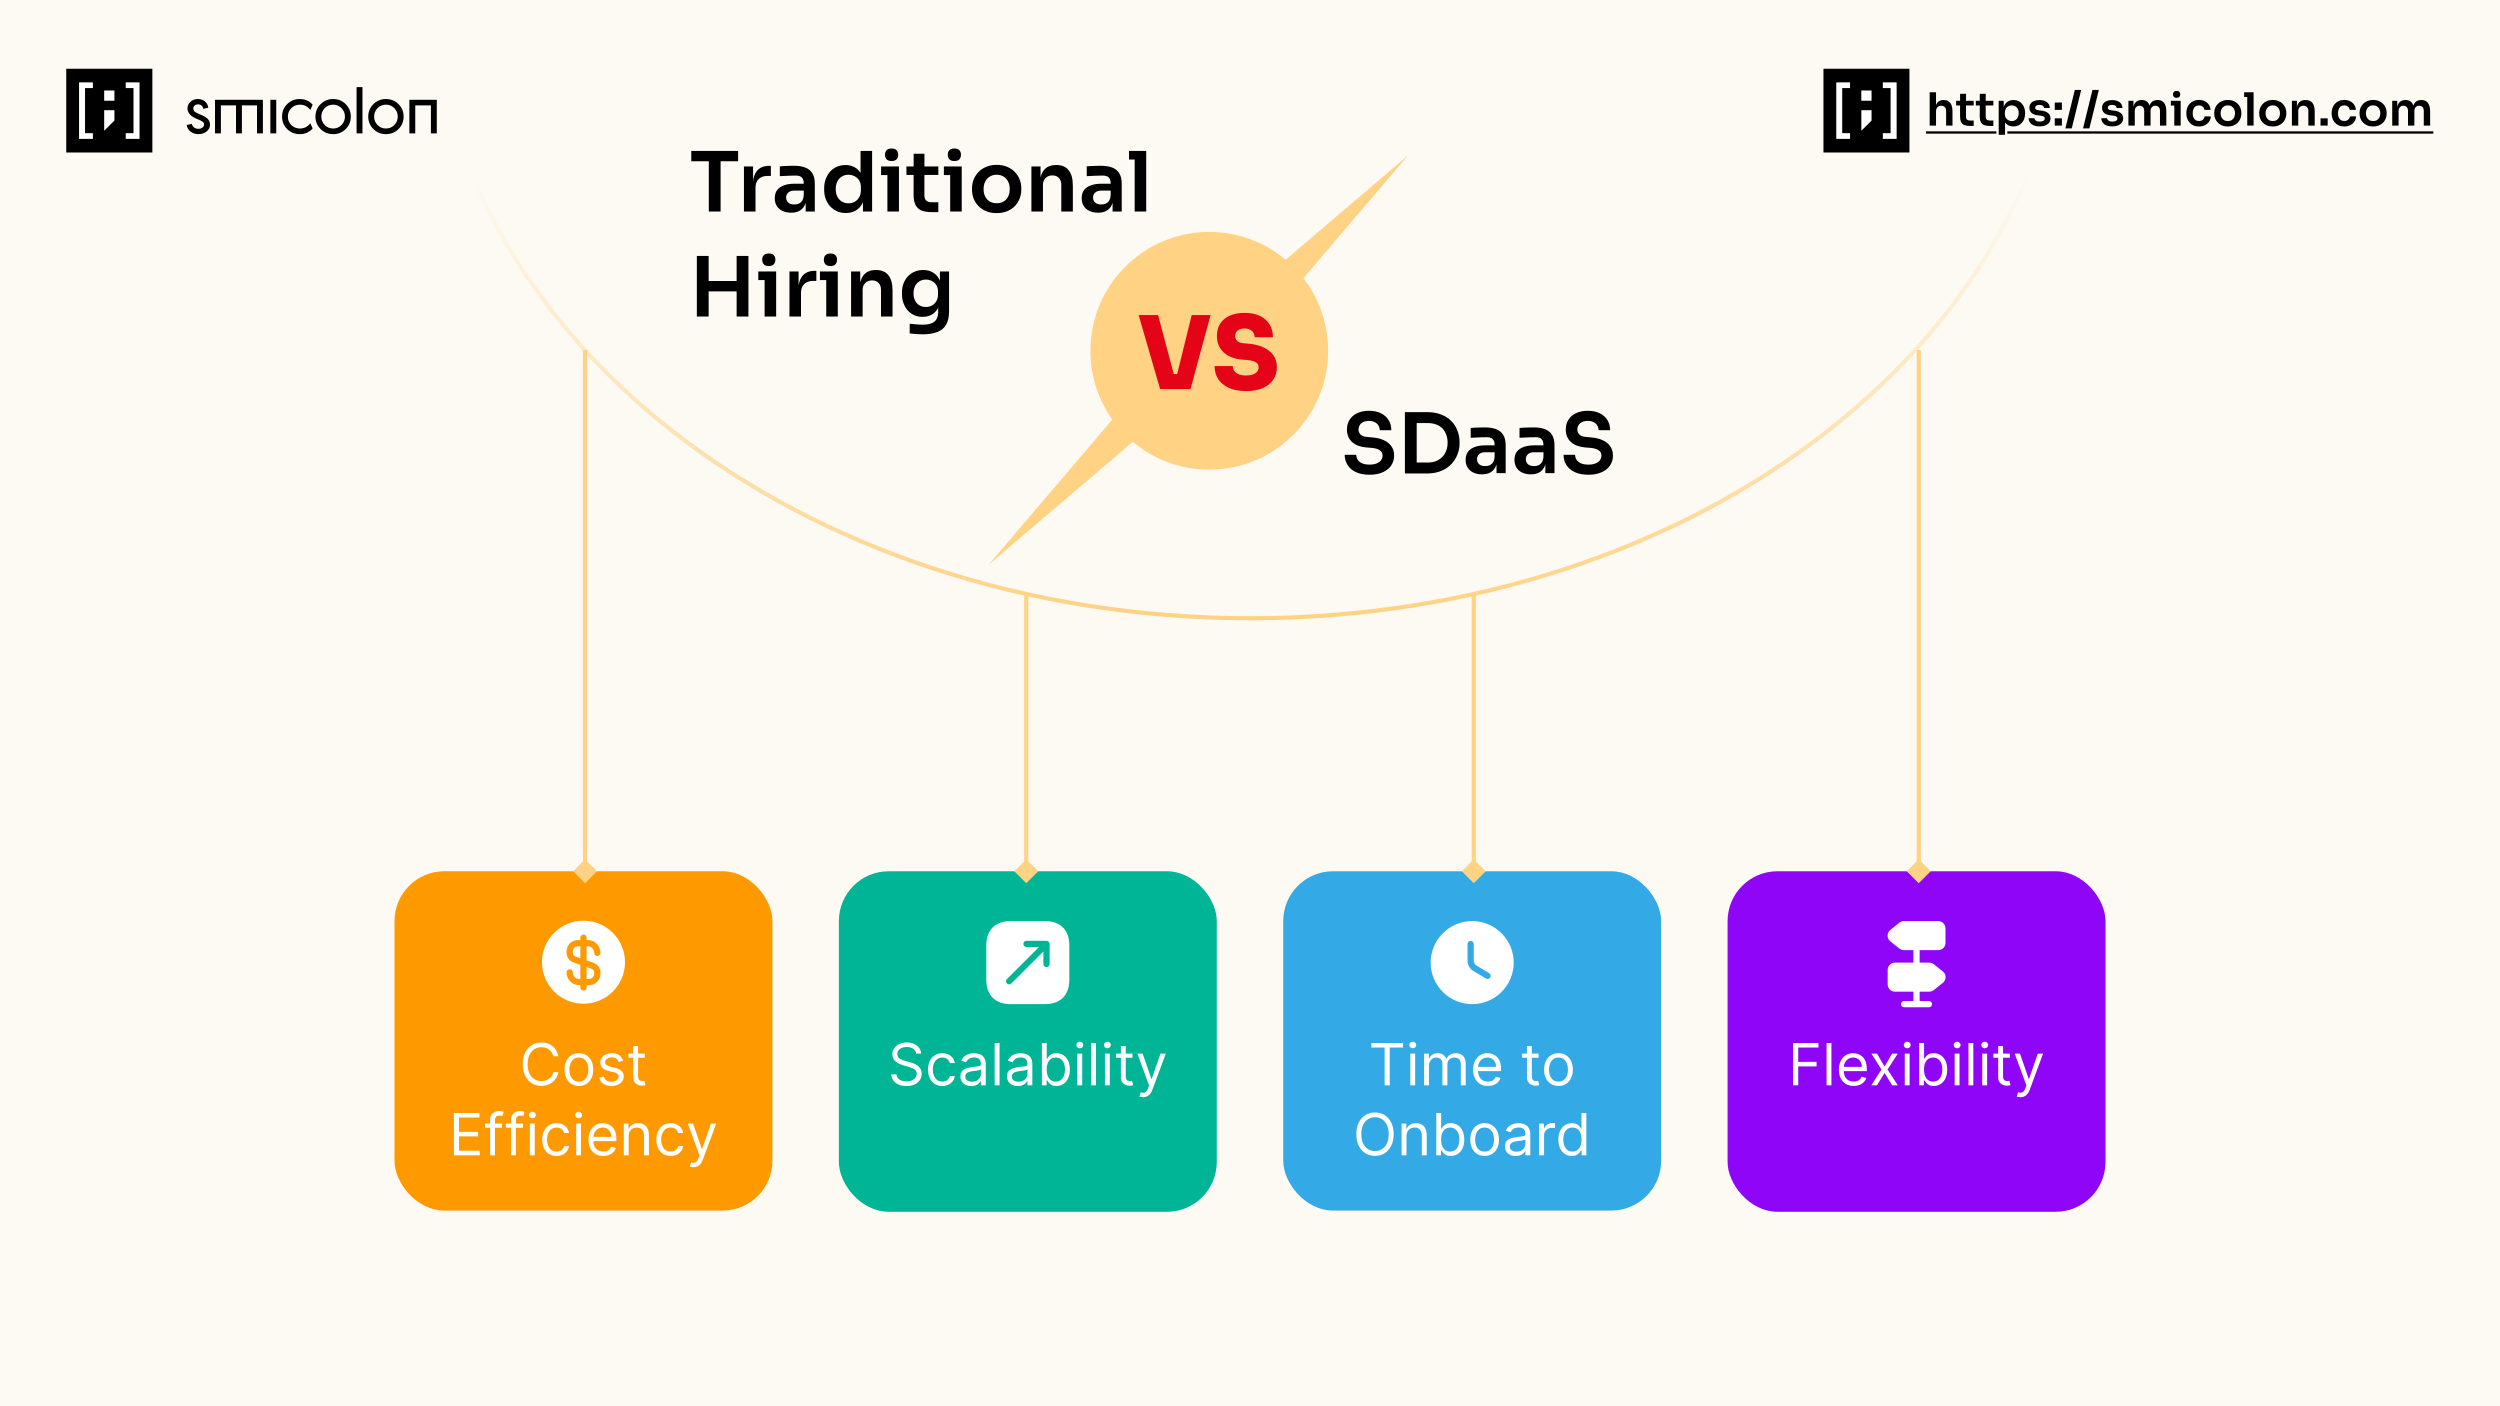 <svg width="2000" height="1125" viewBox="0 0 2000 1125" fill="none" xmlns="http://www.w3.org/2000/svg">
<rect x="0" y="0" width="2000" height="1125" fill="#333333" stroke="none"/>
<g clip-path="url(#clip0_5994_535)">
<rect width="2000" height="1125" fill="#FDFAF4"/>
<path d="M1000 -525.339C1360.95 -525.339 1652.82 -296.661 1652.82 -15.372C1652.82 265.917 1360.95 494.595 1000 494.595C639.051 494.595 347.176 265.917 347.176 -15.372C347.176 -296.661 639.051 -525.339 1000 -525.339Z" stroke="url(#paint0_linear_5994_535)" stroke-width="3.322"/>
<path d="M567.043 169.229V127.701H576.479V169.229H567.043ZM553.023 129.03V120.725H590.498V129.03H553.023ZM595.158 169.229V133.15H602.467V148.432H602.268C602.268 143.249 603.375 139.329 605.59 136.671C607.805 134.014 611.06 132.685 615.357 132.685H616.686V140.725H614.161C611.06 140.725 608.646 141.566 606.919 143.249C605.235 144.888 604.394 147.28 604.394 150.426V169.229H595.158ZM644.531 169.229V158.532H643.003V146.638C643.003 144.556 642.493 143.006 641.474 141.987C640.456 140.968 638.883 140.459 636.757 140.459C635.649 140.459 634.32 140.481 632.77 140.525C631.22 140.569 629.647 140.636 628.052 140.725C626.502 140.769 625.107 140.835 623.866 140.924V133.083C624.885 132.995 626.037 132.906 627.322 132.818C628.606 132.729 629.913 132.685 631.242 132.685C632.615 132.64 633.9 132.618 635.096 132.618C638.817 132.618 641.895 133.105 644.331 134.08C646.812 135.055 648.673 136.583 649.913 138.665C651.197 140.747 651.84 143.471 651.84 146.837V169.229H644.531ZM632.903 170.16C630.289 170.16 627.986 169.695 625.993 168.764C624.044 167.834 622.515 166.505 621.408 164.778C620.345 163.05 619.813 160.968 619.813 158.532C619.813 155.874 620.456 153.703 621.74 152.02C623.069 150.337 624.907 149.074 627.255 148.233C629.647 147.391 632.438 146.97 635.627 146.97H643.999V152.485H635.494C633.368 152.485 631.729 153.017 630.577 154.08C629.47 155.099 628.916 156.428 628.916 158.067C628.916 159.706 629.47 161.035 630.577 162.053C631.729 163.072 633.368 163.582 635.494 163.582C636.779 163.582 637.953 163.36 639.016 162.917C640.123 162.43 641.031 161.633 641.74 160.525C642.493 159.373 642.914 157.823 643.003 155.874L645.262 158.465C645.04 160.99 644.42 163.117 643.401 164.844C642.427 166.572 641.054 167.901 639.282 168.831C637.554 169.717 635.428 170.16 632.903 170.16ZM676.683 170.426C674.158 170.426 671.833 169.96 669.706 169.03C667.58 168.1 665.742 166.793 664.191 165.11C662.641 163.427 661.445 161.478 660.603 159.263C659.762 157.004 659.341 154.567 659.341 151.954V150.558C659.341 147.989 659.74 145.575 660.537 143.316C661.378 141.057 662.53 139.086 663.992 137.402C665.498 135.719 667.292 134.412 669.374 133.482C671.5 132.507 673.848 132.02 676.417 132.02C679.252 132.02 681.733 132.64 683.859 133.881C686.03 135.077 687.757 136.893 689.042 139.329C690.326 141.765 691.035 144.822 691.168 148.499L688.444 145.309V120.725H697.68V169.229H690.371V153.881H691.965C691.833 157.557 691.079 160.636 689.706 163.117C688.333 165.553 686.517 167.391 684.258 168.631C682.043 169.827 679.518 170.426 676.683 170.426ZM678.743 162.651C680.559 162.651 682.22 162.253 683.726 161.455C685.232 160.614 686.428 159.418 687.314 157.867C688.244 156.273 688.71 154.412 688.71 152.286V149.628C688.71 147.502 688.244 145.73 687.314 144.313C686.384 142.851 685.166 141.743 683.66 140.99C682.154 140.193 680.515 139.794 678.743 139.794C676.749 139.794 674.978 140.282 673.427 141.256C671.921 142.186 670.725 143.515 669.839 145.243C668.998 146.97 668.577 148.986 668.577 151.289C668.577 153.593 669.02 155.608 669.906 157.336C670.792 159.019 671.988 160.326 673.494 161.256C675.044 162.186 676.794 162.651 678.743 162.651ZM709.92 169.229V133.15H719.156V169.229H709.92ZM704.87 140.06V133.15H719.156V140.06H704.87ZM713.309 128.831C711.493 128.831 710.142 128.366 709.256 127.435C708.414 126.461 707.993 125.265 707.993 123.847C707.993 122.341 708.414 121.123 709.256 120.193C710.142 119.263 711.493 118.798 713.309 118.798C715.125 118.798 716.454 119.263 717.296 120.193C718.137 121.123 718.558 122.341 718.558 123.847C718.558 125.265 718.137 126.461 717.296 127.435C716.454 128.366 715.125 128.831 713.309 128.831ZM745.481 169.695C742.159 169.695 739.413 169.274 737.242 168.432C735.116 167.546 733.521 166.084 732.458 164.047C731.395 161.965 730.863 159.174 730.863 155.675L730.93 122.984H739.568L739.501 156.273C739.501 158.045 739.966 159.418 740.897 160.392C741.871 161.323 743.244 161.788 745.016 161.788H750.664V169.695H745.481ZM725.149 139.927V133.15H750.664V139.927H725.149ZM760.143 169.229V133.15H769.379V169.229H760.143ZM755.094 140.06V133.15H769.379V140.06H755.094ZM763.532 128.831C761.716 128.831 760.365 128.366 759.479 127.435C758.637 126.461 758.216 125.265 758.216 123.847C758.216 122.341 758.637 121.123 759.479 120.193C760.365 119.263 761.716 118.798 763.532 118.798C765.348 118.798 766.677 119.263 767.519 120.193C768.36 121.123 768.781 122.341 768.781 123.847C768.781 125.265 768.36 126.461 767.519 127.435C766.677 128.366 765.348 128.831 763.532 128.831ZM797.366 170.492C794.176 170.492 791.363 169.983 788.927 168.964C786.491 167.945 784.431 166.572 782.748 164.844C781.064 163.072 779.78 161.079 778.894 158.864C778.052 156.649 777.631 154.346 777.631 151.954V150.558C777.631 148.078 778.074 145.73 778.96 143.515C779.891 141.256 781.197 139.263 782.881 137.535C784.608 135.763 786.69 134.39 789.126 133.416C791.563 132.397 794.309 131.887 797.366 131.887C800.422 131.887 803.169 132.397 805.605 133.416C808.041 134.39 810.101 135.763 811.784 137.535C813.512 139.263 814.819 141.256 815.704 143.515C816.59 145.73 817.033 148.078 817.033 150.558V151.954C817.033 154.346 816.59 156.649 815.704 158.864C814.863 161.079 813.6 163.072 811.917 164.844C810.234 166.572 808.174 167.945 805.738 168.964C803.301 169.983 800.511 170.492 797.366 170.492ZM797.366 162.585C799.625 162.585 801.53 162.098 803.08 161.123C804.63 160.104 805.804 158.753 806.602 157.07C807.399 155.342 807.798 153.393 807.798 151.223C807.798 149.008 807.377 147.059 806.535 145.376C805.738 143.648 804.542 142.297 802.947 141.323C801.397 140.304 799.536 139.794 797.366 139.794C795.195 139.794 793.312 140.304 791.718 141.323C790.167 142.297 788.971 143.648 788.13 145.376C787.288 147.059 786.867 149.008 786.867 151.223C786.867 153.393 787.266 155.342 788.063 157.07C788.905 158.753 790.101 160.104 791.651 161.123C793.202 162.098 795.106 162.585 797.366 162.585ZM825.121 169.229V133.15H832.429V148.631H831.765C831.765 144.955 832.252 141.898 833.227 139.462C834.201 136.981 835.641 135.121 837.546 133.881C839.495 132.64 841.909 132.02 844.788 132.02H845.187C849.484 132.02 852.74 133.416 854.954 136.206C857.169 138.953 858.277 143.072 858.277 148.565V169.229H849.041V147.768C849.041 145.553 848.398 143.759 847.114 142.386C845.874 141.012 844.146 140.326 841.931 140.326C839.672 140.326 837.834 141.035 836.416 142.452C835.043 143.825 834.356 145.686 834.356 148.033V169.229H825.121ZM890.067 169.229V158.532H888.538V146.638C888.538 144.556 888.029 143.006 887.01 141.987C885.991 140.968 884.419 140.459 882.292 140.459C881.185 140.459 879.856 140.481 878.306 140.525C876.755 140.569 875.183 140.636 873.588 140.725C872.038 140.769 870.642 140.835 869.402 140.924V133.083C870.421 132.995 871.573 132.906 872.857 132.818C874.142 132.729 875.449 132.685 876.777 132.685C878.151 132.64 879.435 132.618 880.631 132.618C884.352 132.618 887.431 133.105 889.867 134.08C892.348 135.055 894.208 136.583 895.449 138.665C896.733 140.747 897.375 143.471 897.375 146.837V169.229H890.067ZM878.439 170.16C875.825 170.16 873.522 169.695 871.528 168.764C869.579 167.834 868.051 166.505 866.944 164.778C865.88 163.05 865.349 160.968 865.349 158.532C865.349 155.874 865.991 153.703 867.276 152.02C868.605 150.337 870.443 149.074 872.791 148.233C875.183 147.391 877.973 146.97 881.163 146.97H889.535V152.485H881.03C878.904 152.485 877.265 153.017 876.113 154.08C875.006 155.099 874.452 156.428 874.452 158.067C874.452 159.706 875.006 161.035 876.113 162.053C877.265 163.072 878.904 163.582 881.03 163.582C882.315 163.582 883.488 163.36 884.552 162.917C885.659 162.43 886.567 161.633 887.276 160.525C888.029 159.373 888.45 157.823 888.538 155.874L890.797 158.465C890.576 160.99 889.956 163.117 888.937 164.844C887.962 166.572 886.589 167.901 884.817 168.831C883.09 169.717 880.964 170.16 878.439 170.16ZM907.734 169.229V120.725H916.97V169.229H907.734ZM903.215 127.635V120.725H916.97V127.635H903.215ZM589.302 253.229V204.725H598.738V253.229H589.302ZM557.475 253.229V204.725H566.91V253.229H557.475ZM565.183 233.097V224.791H591.03V233.097H565.183ZM611.68 253.229V217.15H620.916V253.229H611.68ZM606.63 224.06V217.15H620.916V224.06H606.63ZM615.069 212.831C613.252 212.831 611.901 212.366 611.015 211.435C610.174 210.461 609.753 209.265 609.753 207.847C609.753 206.341 610.174 205.123 611.015 204.193C611.901 203.263 613.252 202.798 615.069 202.798C616.885 202.798 618.214 203.263 619.055 204.193C619.897 205.123 620.318 206.341 620.318 207.847C620.318 209.265 619.897 210.461 619.055 211.435C618.214 212.366 616.885 212.831 615.069 212.831ZM631.56 253.229V217.15H638.869V232.432H638.67C638.67 227.249 639.777 223.329 641.992 220.671C644.207 218.014 647.463 216.685 651.759 216.685H653.088V224.725H650.563C647.463 224.725 645.048 225.566 643.321 227.249C641.638 228.888 640.796 231.28 640.796 234.426V253.229H631.56ZM660.995 253.229V217.15H670.231V253.229H660.995ZM655.945 224.06V217.15H670.231V224.06H655.945ZM664.383 212.831C662.567 212.831 661.216 212.366 660.33 211.435C659.489 210.461 659.068 209.265 659.068 207.847C659.068 206.341 659.489 205.123 660.33 204.193C661.216 203.263 662.567 202.798 664.383 202.798C666.2 202.798 667.528 203.263 668.37 204.193C669.212 205.123 669.633 206.341 669.633 207.847C669.633 209.265 669.212 210.461 668.37 211.435C667.528 212.366 666.2 212.831 664.383 212.831ZM680.875 253.229V217.15H688.184V232.631H687.519C687.519 228.955 688.007 225.898 688.981 223.462C689.956 220.981 691.395 219.121 693.3 217.881C695.249 216.64 697.663 216.02 700.543 216.02H700.941C705.238 216.02 708.494 217.416 710.709 220.206C712.924 222.953 714.031 227.072 714.031 232.565V253.229H704.795V231.768C704.795 229.553 704.153 227.759 702.868 226.386C701.628 225.012 699.9 224.326 697.685 224.326C695.426 224.326 693.588 225.035 692.17 226.452C690.797 227.825 690.111 229.686 690.111 232.033V253.229H680.875ZM738.047 267.449C736.319 267.449 734.547 267.382 732.731 267.249C730.959 267.117 729.298 266.939 727.748 266.718V259.01C729.342 259.187 731.048 259.342 732.864 259.475C734.68 259.653 736.386 259.741 737.98 259.741C740.948 259.741 743.34 259.387 745.156 258.678C747.017 257.969 748.368 256.84 749.209 255.289C750.095 253.783 750.538 251.856 750.538 249.509V242.399L752.532 237.881C752.399 241.203 751.712 244.038 750.472 246.386C749.232 248.689 747.548 250.461 745.422 251.701C743.296 252.897 740.837 253.495 738.047 253.495C735.566 253.495 733.307 253.03 731.269 252.1C729.276 251.17 727.548 249.885 726.087 248.246C724.669 246.607 723.562 244.68 722.764 242.465C721.967 240.251 721.568 237.881 721.568 235.356V233.96C721.568 231.435 721.967 229.088 722.764 226.917C723.606 224.702 724.78 222.775 726.286 221.136C727.792 219.497 729.586 218.235 731.668 217.349C733.75 216.463 736.053 216.02 738.578 216.02C741.546 216.02 744.115 216.662 746.286 217.947C748.501 219.232 750.228 221.092 751.469 223.528C752.709 225.965 753.396 228.955 753.528 232.499L751.934 232.764V217.15H759.243V248.977C759.243 253.362 758.49 256.906 756.984 259.608C755.477 262.31 753.152 264.282 750.007 265.522C746.906 266.806 742.919 267.449 738.047 267.449ZM740.705 245.588C742.476 245.588 744.093 245.19 745.555 244.392C747.017 243.595 748.191 242.443 749.077 240.937C749.963 239.431 750.406 237.615 750.406 235.489V233.163C750.406 231.125 749.94 229.398 749.01 227.98C748.124 226.563 746.95 225.5 745.489 224.791C744.027 224.038 742.432 223.661 740.705 223.661C738.755 223.661 737.028 224.127 735.522 225.057C734.06 225.943 732.908 227.205 732.067 228.844C731.225 230.483 730.804 232.432 730.804 234.691C730.804 236.906 731.225 238.833 732.067 240.472C732.908 242.111 734.06 243.373 735.522 244.259C737.028 245.145 738.755 245.588 740.705 245.588Z" fill="black"/>
<path d="M1095.69 379.795C1091.4 379.795 1087.77 379.108 1084.8 377.735C1081.87 376.362 1079.64 374.479 1078.09 372.087C1076.54 369.651 1075.76 366.904 1075.76 363.848H1085C1085 365.132 1085.35 366.395 1086.06 367.635C1086.77 368.831 1087.9 369.806 1089.45 370.559C1091.04 371.312 1093.13 371.688 1095.69 371.688C1098 371.688 1099.93 371.356 1101.48 370.692C1103.03 370.027 1104.18 369.163 1104.93 368.1C1105.68 366.993 1106.06 365.753 1106.06 364.379C1106.06 362.652 1105.33 361.279 1103.87 360.26C1102.41 359.197 1100.15 358.532 1097.09 358.266L1092.84 357.934C1088.19 357.536 1084.47 356.096 1081.67 353.615C1078.93 351.09 1077.56 347.768 1077.56 343.649C1077.56 340.548 1078.29 337.89 1079.75 335.675C1081.21 333.416 1083.25 331.688 1085.86 330.492C1088.52 329.252 1091.62 328.632 1095.16 328.632C1098.84 328.632 1102.01 329.274 1104.66 330.559C1107.32 331.843 1109.38 333.66 1110.84 336.007C1112.31 338.311 1113.04 341.035 1113.04 344.18H1103.8C1103.8 342.851 1103.47 341.633 1102.8 340.526C1102.18 339.374 1101.23 338.466 1099.95 337.801C1098.71 337.093 1097.11 336.738 1095.16 336.738C1093.3 336.738 1091.75 337.048 1090.51 337.668C1089.27 338.289 1088.34 339.13 1087.72 340.193C1087.1 341.256 1086.79 342.408 1086.79 343.649C1086.79 345.155 1087.34 346.484 1088.45 347.635C1089.56 348.743 1091.31 349.385 1093.7 349.562L1097.95 349.961C1101.41 350.227 1104.44 350.957 1107.06 352.153C1109.67 353.35 1111.69 354.966 1113.1 357.004C1114.57 359.042 1115.3 361.5 1115.3 364.379C1115.3 367.436 1114.5 370.138 1112.9 372.486C1111.31 374.789 1109.03 376.583 1106.06 377.868C1103.14 379.152 1099.68 379.795 1095.69 379.795ZM1132.03 378.798V370.027H1142.06C1144.59 370.027 1146.82 369.651 1148.77 368.898C1150.77 368.1 1152.45 366.993 1153.82 365.575C1155.2 364.158 1156.24 362.497 1156.95 360.592C1157.7 358.643 1158.08 356.495 1158.08 354.147C1158.08 351.711 1157.7 349.54 1156.95 347.635C1156.24 345.686 1155.2 344.025 1153.82 342.652C1152.45 341.279 1150.77 340.238 1148.77 339.529C1146.82 338.82 1144.59 338.466 1142.06 338.466H1132.03V329.695H1141.46C1145.85 329.695 1149.68 330.337 1152.96 331.622C1156.24 332.907 1158.96 334.678 1161.13 336.938C1163.3 339.152 1164.92 341.699 1165.98 344.579C1167.09 347.414 1167.64 350.359 1167.64 353.416V354.878C1167.64 357.801 1167.09 360.681 1165.98 363.516C1164.92 366.351 1163.3 368.92 1161.13 371.223C1158.96 373.527 1156.24 375.365 1152.96 376.738C1149.68 378.111 1145.85 378.798 1141.46 378.798H1132.03ZM1123.92 378.798V329.695H1133.36V378.798H1123.92ZM1197.22 378.532V367.835H1195.69V355.941C1195.69 353.859 1195.18 352.309 1194.17 351.29C1193.15 350.271 1191.57 349.761 1189.45 349.761C1188.34 349.761 1187.01 349.784 1185.46 349.828C1183.91 349.872 1182.34 349.939 1180.74 350.027C1179.19 350.072 1177.8 350.138 1176.56 350.227V342.386C1177.58 342.297 1178.73 342.209 1180.01 342.12C1181.3 342.032 1182.6 341.987 1183.93 341.987C1185.31 341.943 1186.59 341.921 1187.79 341.921C1191.51 341.921 1194.59 342.408 1197.02 343.383C1199.5 344.357 1201.36 345.885 1202.6 347.967C1203.89 350.049 1204.53 352.774 1204.53 356.14V378.532H1197.22ZM1185.59 379.462C1182.98 379.462 1180.68 378.997 1178.68 378.067C1176.73 377.137 1175.21 375.808 1174.1 374.08C1173.04 372.353 1172.5 370.271 1172.5 367.835C1172.5 365.177 1173.15 363.006 1174.43 361.323C1175.76 359.64 1177.6 358.377 1179.95 357.536C1182.34 356.694 1185.13 356.273 1188.32 356.273H1196.69V361.788H1188.19C1186.06 361.788 1184.42 362.32 1183.27 363.383C1182.16 364.402 1181.61 365.73 1181.61 367.369C1181.61 369.008 1182.16 370.337 1183.27 371.356C1184.42 372.375 1186.06 372.884 1188.19 372.884C1189.47 372.884 1190.64 372.663 1191.71 372.22C1192.81 371.733 1193.72 370.935 1194.43 369.828C1195.18 368.676 1195.61 367.126 1195.69 365.177L1197.95 367.768C1197.73 370.293 1197.11 372.419 1196.09 374.147C1195.12 375.874 1193.74 377.203 1191.97 378.134C1190.25 379.019 1188.12 379.462 1185.59 379.462ZM1236.28 378.532V367.835H1234.76V355.941C1234.76 353.859 1234.25 352.309 1233.23 351.29C1232.21 350.271 1230.64 349.761 1228.51 349.761C1227.4 349.761 1226.07 349.784 1224.52 349.828C1222.97 349.872 1221.4 349.939 1219.81 350.027C1218.26 350.072 1216.86 350.138 1215.62 350.227V342.386C1216.64 342.297 1217.79 342.209 1219.08 342.12C1220.36 342.032 1221.67 341.987 1223 341.987C1224.37 341.943 1225.65 341.921 1226.85 341.921C1230.57 341.921 1233.65 342.408 1236.09 343.383C1238.57 344.357 1240.43 345.885 1241.67 347.967C1242.95 350.049 1243.59 352.774 1243.59 356.14V378.532H1236.28ZM1224.66 379.462C1222.04 379.462 1219.74 378.997 1217.75 378.067C1215.8 377.137 1214.27 375.808 1213.16 374.08C1212.1 372.353 1211.57 370.271 1211.57 367.835C1211.57 365.177 1212.21 363.006 1213.49 361.323C1214.82 359.64 1216.66 358.377 1219.01 357.536C1221.4 356.694 1224.19 356.273 1227.38 356.273H1235.75V361.788H1227.25C1225.12 361.788 1223.48 362.32 1222.33 363.383C1221.22 364.402 1220.67 365.73 1220.67 367.369C1220.67 369.008 1221.22 370.337 1222.33 371.356C1223.48 372.375 1225.12 372.884 1227.25 372.884C1228.53 372.884 1229.71 372.663 1230.77 372.22C1231.88 371.733 1232.78 370.935 1233.49 369.828C1234.25 368.676 1234.67 367.126 1234.76 365.177L1237.02 367.768C1236.79 370.293 1236.17 372.419 1235.15 374.147C1234.18 375.874 1232.81 377.203 1231.04 378.134C1229.31 379.019 1227.18 379.462 1224.66 379.462ZM1270.76 379.795C1266.47 379.795 1262.83 379.108 1259.87 377.735C1256.94 376.362 1254.7 374.479 1253.15 372.087C1251.6 369.651 1250.83 366.904 1250.83 363.848H1260.06C1260.06 365.132 1260.42 366.395 1261.13 367.635C1261.84 368.831 1262.97 369.806 1264.52 370.559C1266.11 371.312 1268.19 371.688 1270.76 371.688C1273.07 371.688 1274.99 371.356 1276.54 370.692C1278.09 370.027 1279.25 369.163 1280 368.1C1280.75 366.993 1281.13 365.753 1281.13 364.379C1281.13 362.652 1280.4 361.279 1278.93 360.26C1277.47 359.197 1275.21 358.532 1272.16 358.266L1267.91 357.934C1263.25 357.536 1259.53 356.096 1256.74 353.615C1254 351.09 1252.62 347.768 1252.62 343.649C1252.62 340.548 1253.35 337.89 1254.82 335.675C1256.28 333.416 1258.31 331.688 1260.93 330.492C1263.59 329.252 1266.69 328.632 1270.23 328.632C1273.91 328.632 1277.07 329.274 1279.73 330.559C1282.39 331.843 1284.45 333.66 1285.91 336.007C1287.37 338.311 1288.1 341.035 1288.1 344.18H1278.87C1278.87 342.851 1278.54 341.633 1277.87 340.526C1277.25 339.374 1276.3 338.466 1275.01 337.801C1273.77 337.093 1272.18 336.738 1270.23 336.738C1268.37 336.738 1266.82 337.048 1265.58 337.668C1264.34 338.289 1263.41 339.13 1262.79 340.193C1262.17 341.256 1261.86 342.408 1261.86 343.649C1261.86 345.155 1262.41 346.484 1263.52 347.635C1264.63 348.743 1266.38 349.385 1268.77 349.562L1273.02 349.961C1276.48 350.227 1279.51 350.957 1282.12 352.153C1284.74 353.35 1286.75 354.966 1288.17 357.004C1289.63 359.042 1290.36 361.5 1290.36 364.379C1290.36 367.436 1289.57 370.138 1287.97 372.486C1286.38 374.789 1284.1 376.583 1281.13 377.868C1278.2 379.152 1274.75 379.795 1270.76 379.795Z" fill="black"/>
<path d="M1042.71 222.567C1055.11 238.631 1062.5 258.775 1062.5 280.643C1062.5 333.158 1019.92 375.73 967.407 375.73C944.118 375.73 922.785 367.357 906.253 353.458L790.698 451.967L889.845 335.663C878.808 320.133 872.319 301.146 872.319 280.643C872.319 228.127 914.891 185.554 967.407 185.554C990.671 185.554 1011.98 193.909 1028.51 207.78L1126.59 124.165L1042.71 222.567Z" fill="#FFD284"/>
<path d="M996.955 312.868C991.443 312.868 986.796 312.004 983.014 310.275C979.285 308.545 976.448 306.195 974.503 303.223C972.612 300.197 971.666 296.739 971.666 292.848H986.256C986.256 294.253 986.634 295.55 987.39 296.739C988.201 297.873 989.39 298.765 990.957 299.413C992.524 300.062 994.523 300.386 996.955 300.386C999.062 300.386 1000.85 300.116 1002.3 299.576C1003.82 299.035 1004.95 298.279 1005.71 297.306C1006.52 296.333 1006.92 295.172 1006.92 293.821C1006.92 292.092 1006.19 290.768 1004.74 289.849C1003.28 288.876 1000.82 288.255 997.36 287.985L993.55 287.661C987.444 287.12 982.581 285.202 978.961 281.906C975.34 278.61 973.53 274.233 973.53 268.775C973.53 264.885 974.422 261.561 976.205 258.806C978.042 256.05 980.609 253.942 983.905 252.483C987.201 251.024 991.092 250.295 995.577 250.295C1000.44 250.295 1004.55 251.105 1007.9 252.727C1011.3 254.348 1013.89 256.644 1015.68 259.616C1017.46 262.534 1018.35 265.938 1018.35 269.829H1003.76C1003.76 268.532 1003.44 267.343 1002.79 266.262C1002.14 265.182 1001.2 264.344 999.954 263.75C998.765 263.101 997.306 262.777 995.577 262.777C993.956 262.777 992.578 263.047 991.443 263.588C990.362 264.074 989.525 264.777 988.93 265.695C988.39 266.614 988.12 267.64 988.12 268.775C988.12 270.288 988.633 271.585 989.66 272.666C990.687 273.746 992.47 274.395 995.009 274.611L998.819 274.935C1003.25 275.313 1007.17 276.286 1010.57 277.853C1013.98 279.366 1016.65 281.447 1018.6 284.094C1020.54 286.742 1021.51 289.984 1021.51 293.821C1021.51 297.657 1020.51 301.007 1018.52 303.871C1016.57 306.735 1013.76 308.951 1010.09 310.518C1006.47 312.085 1002.09 312.868 996.955 312.868Z" fill="#E50317"/>
<path d="M928.087 311.247L910.903 252.078H926.466L939.353 300.629L936.516 299.251H944.297L941.379 300.629L953.375 252.078H968.451L952.403 311.247H928.087Z" fill="#E50317"/>
<rect x="315.615" y="697" width="302.326" height="271.468" rx="39.867" fill="#FF9900"/>
<path d="M469.27 783.113H471.429C473.588 783.113 475.382 781.187 475.382 778.861C475.382 775.971 474.353 775.406 472.658 774.808L469.303 773.645V783.113H469.27Z" fill="white"/>
<path d="M466.679 736.535C448.34 736.601 433.489 751.518 433.556 769.857C433.622 788.196 448.539 803.046 466.878 802.98C485.217 802.913 500.068 787.997 500.001 769.658C499.935 751.319 485.018 736.502 466.679 736.535ZM474.287 770.09C476.878 770.987 480.367 772.913 480.367 778.86C480.367 783.977 476.347 788.096 471.43 788.096H469.27V790.023C469.27 791.385 468.141 792.515 466.778 792.515C465.416 792.515 464.287 791.385 464.287 790.023V788.096H463.091C457.642 788.096 453.224 783.511 453.224 777.864C453.224 776.502 454.353 775.372 455.715 775.372C457.077 775.372 458.207 776.502 458.207 777.864C458.207 780.754 460.4 783.113 463.091 783.113H464.287V771.884L459.27 770.09C456.679 769.193 453.19 767.266 453.19 761.319C453.19 756.202 457.21 752.083 462.127 752.083H464.287V750.156C464.287 748.794 465.416 747.664 466.778 747.664C468.141 747.664 469.27 748.794 469.27 750.156V752.083H470.466C475.915 752.083 480.333 756.668 480.333 762.315C480.333 763.678 479.204 764.807 477.842 764.807C476.479 764.807 475.35 763.678 475.35 762.315C475.35 759.425 473.157 757.066 470.466 757.066H469.27V768.296L474.287 770.09Z" fill="white"/>
<path d="M458.207 761.353C458.207 764.243 459.237 764.808 460.931 765.406L464.287 766.569V757.067H462.127C459.968 757.067 458.207 758.994 458.207 761.353Z" fill="white"/>
<path d="M446.7 844.99H442.603C442.361 843.812 441.937 842.777 441.332 841.885C440.737 840.993 440.01 840.244 439.151 839.639C438.304 839.022 437.362 838.56 436.327 838.251C435.292 837.943 434.213 837.789 433.09 837.789C431.042 837.789 429.186 838.306 427.524 839.341C425.872 840.377 424.556 841.902 423.576 843.917C422.607 845.932 422.122 848.404 422.122 851.333C422.122 854.262 422.607 856.734 423.576 858.749C424.556 860.764 425.872 862.289 427.524 863.324C429.186 864.359 431.042 864.877 433.09 864.877C434.213 864.877 435.292 864.722 436.327 864.414C437.362 864.106 438.304 863.649 439.151 863.043C440.01 862.427 440.737 861.672 441.332 860.78C441.937 859.878 442.361 858.842 442.603 857.675H446.7C446.391 859.404 445.83 860.951 445.015 862.317C444.2 863.682 443.187 864.844 441.976 865.802C440.765 866.749 439.405 867.47 437.896 867.965C436.399 868.461 434.796 868.709 433.09 868.709C430.205 868.709 427.639 868.004 425.393 866.594C423.147 865.185 421.379 863.181 420.091 860.582C418.803 857.984 418.158 854.9 418.158 851.333C418.158 847.765 418.803 844.682 420.091 842.083C421.379 839.485 423.147 837.481 425.393 836.071C427.639 834.662 430.205 833.957 433.09 833.957C434.796 833.957 436.399 834.205 437.896 834.7C439.405 835.196 440.765 835.922 441.976 836.88C443.187 837.827 444.2 838.984 445.015 840.349C445.83 841.703 446.391 843.25 446.7 844.99ZM463.097 868.775C460.806 868.775 458.797 868.23 457.068 867.139C455.35 866.049 454.007 864.524 453.038 862.564C452.08 860.604 451.601 858.314 451.601 855.693C451.601 853.051 452.08 850.744 453.038 848.773C454.007 846.802 455.35 845.271 457.068 844.181C458.797 843.091 460.806 842.546 463.097 842.546C465.387 842.546 467.391 843.091 469.109 844.181C470.838 845.271 472.181 846.802 473.139 848.773C474.108 850.744 474.593 853.051 474.593 855.693C474.593 858.314 474.108 860.604 473.139 862.564C472.181 864.524 470.838 866.049 469.109 867.139C467.391 868.23 465.387 868.775 463.097 868.775ZM463.097 865.273C464.837 865.273 466.268 864.827 467.391 863.935C468.514 863.043 469.346 861.871 469.885 860.417C470.425 858.964 470.695 857.389 470.695 855.693C470.695 853.998 470.425 852.417 469.885 850.953C469.346 849.488 468.514 848.305 467.391 847.402C466.268 846.499 464.837 846.047 463.097 846.047C461.357 846.047 459.926 846.499 458.802 847.402C457.679 848.305 456.848 849.488 456.308 850.953C455.769 852.417 455.499 853.998 455.499 855.693C455.499 857.389 455.769 858.964 456.308 860.417C456.848 861.871 457.679 863.043 458.802 863.935C459.926 864.827 461.357 865.273 463.097 865.273ZM498.513 848.558L495.012 849.549C494.791 848.965 494.467 848.398 494.037 847.848C493.619 847.286 493.046 846.824 492.319 846.46C491.593 846.097 490.662 845.915 489.528 845.915C487.975 845.915 486.682 846.273 485.647 846.989C484.622 847.694 484.11 848.591 484.11 849.681C484.11 850.65 484.463 851.415 485.168 851.977C485.872 852.539 486.973 853.006 488.471 853.381L492.237 854.306C494.505 854.856 496.195 855.699 497.307 856.833C498.42 857.956 498.976 859.404 498.976 861.177C498.976 862.63 498.557 863.93 497.72 865.075C496.895 866.22 495.738 867.123 494.252 867.784C492.765 868.444 491.037 868.775 489.066 868.775C486.478 868.775 484.336 868.213 482.64 867.09C480.945 865.967 479.871 864.326 479.42 862.168L483.119 861.243C483.472 862.608 484.138 863.632 485.118 864.315C486.109 864.998 487.403 865.339 488.999 865.339C490.816 865.339 492.259 864.954 493.327 864.183C494.406 863.401 494.946 862.465 494.946 861.375C494.946 860.494 494.637 859.756 494.021 859.162C493.404 858.556 492.457 858.105 491.18 857.807L486.951 856.816C484.628 856.266 482.921 855.412 481.831 854.256C480.752 853.089 480.212 851.63 480.212 849.879C480.212 848.448 480.614 847.182 481.418 846.08C482.233 844.979 483.34 844.115 484.738 843.487C486.148 842.86 487.744 842.546 489.528 842.546C492.039 842.546 494.01 843.096 495.441 844.197C496.884 845.299 497.908 846.752 498.513 848.558ZM515.877 842.876V846.179H502.729V842.876H515.877ZM506.561 836.798H510.459V860.979C510.459 862.08 510.619 862.906 510.938 863.456C511.268 863.996 511.687 864.359 512.193 864.546C512.711 864.722 513.256 864.811 513.829 864.811C514.258 864.811 514.61 864.789 514.886 864.745C515.161 864.689 515.381 864.645 515.546 864.612L516.339 868.114C516.075 868.213 515.706 868.312 515.232 868.411C514.759 868.521 514.159 868.576 513.432 868.576C512.331 868.576 511.252 868.34 510.195 867.866C509.149 867.393 508.279 866.671 507.585 865.702C506.902 864.733 506.561 863.511 506.561 862.036V836.798ZM363.112 924.246V890.419H383.527V894.053H367.208V905.483H382.47V909.117H367.208V920.612H383.791V924.246H363.112ZM401.679 898.876V902.179H388.003V898.876H401.679ZM392.099 924.246V895.375C392.099 893.921 392.44 892.71 393.123 891.741C393.806 890.772 394.692 890.045 395.782 889.561C396.872 889.076 398.023 888.834 399.234 888.834C400.192 888.834 400.974 888.911 401.58 889.065C402.185 889.219 402.637 889.362 402.934 889.495L401.811 892.864C401.613 892.798 401.337 892.715 400.985 892.616C400.644 892.517 400.192 892.468 399.631 892.468C398.342 892.468 397.412 892.792 396.839 893.442C396.278 894.092 395.997 895.044 395.997 896.299V924.246H392.099ZM418.439 898.876V902.179H404.763V898.876H418.439ZM408.859 924.246V895.375C408.859 893.921 409.201 892.71 409.883 891.741C410.566 890.772 411.453 890.045 412.543 889.561C413.633 889.076 414.783 888.834 415.995 888.834C416.953 888.834 417.734 888.911 418.34 889.065C418.946 889.219 419.397 889.362 419.695 889.495L418.571 892.864C418.373 892.798 418.098 892.715 417.746 892.616C417.404 892.517 416.953 892.468 416.391 892.468C415.103 892.468 414.172 892.792 413.6 893.442C413.038 894.092 412.757 895.044 412.757 896.299V924.246H408.859ZM423.902 924.246V898.876H427.8V924.246H423.902ZM425.884 894.648C425.124 894.648 424.469 894.389 423.919 893.871C423.379 893.354 423.109 892.732 423.109 892.005C423.109 891.278 423.379 890.656 423.919 890.139C424.469 889.621 425.124 889.362 425.884 889.362C426.644 889.362 427.294 889.621 427.833 890.139C428.384 890.656 428.659 891.278 428.659 892.005C428.659 892.732 428.384 893.354 427.833 893.871C427.294 894.389 426.644 894.648 425.884 894.648ZM445.246 924.775C442.868 924.775 440.82 924.213 439.102 923.09C437.384 921.967 436.063 920.42 435.138 918.449C434.213 916.478 433.75 914.226 433.75 911.693C433.75 909.117 434.224 906.843 435.171 904.872C436.129 902.89 437.461 901.343 439.168 900.231C440.886 899.107 442.89 898.546 445.18 898.546C446.964 898.546 448.572 898.876 450.003 899.537C451.435 900.197 452.607 901.122 453.521 902.312C454.435 903.501 455.002 904.888 455.222 906.474H451.324C451.027 905.318 450.366 904.294 449.342 903.402C448.329 902.499 446.964 902.047 445.246 902.047C443.727 902.047 442.394 902.444 441.249 903.237C440.115 904.018 439.229 905.125 438.59 906.556C437.962 907.977 437.648 909.645 437.648 911.561C437.648 913.521 437.957 915.228 438.573 916.681C439.201 918.135 440.082 919.263 441.216 920.067C442.361 920.871 443.705 921.273 445.246 921.273C446.259 921.273 447.179 921.097 448.004 920.745C448.83 920.392 449.53 919.886 450.102 919.225C450.675 918.564 451.082 917.771 451.324 916.847H455.222C455.002 918.344 454.457 919.693 453.587 920.893C452.728 922.082 451.589 923.029 450.168 923.734C448.759 924.428 447.118 924.775 445.246 924.775ZM460.921 924.246V898.876H464.819V924.246H460.921ZM462.903 894.648C462.143 894.648 461.488 894.389 460.937 893.871C460.398 893.354 460.128 892.732 460.128 892.005C460.128 891.278 460.398 890.656 460.937 890.139C461.488 889.621 462.143 889.362 462.903 889.362C463.663 889.362 464.312 889.621 464.852 890.139C465.402 890.656 465.678 891.278 465.678 892.005C465.678 892.732 465.402 893.354 464.852 893.871C464.312 894.389 463.663 894.648 462.903 894.648ZM482.595 924.775C480.151 924.775 478.042 924.235 476.269 923.156C474.507 922.066 473.147 920.546 472.189 918.597C471.242 916.637 470.769 914.358 470.769 911.759C470.769 909.161 471.242 906.87 472.189 904.888C473.147 902.895 474.48 901.343 476.186 900.231C477.904 899.107 479.908 898.546 482.199 898.546C483.52 898.546 484.825 898.766 486.113 899.206C487.401 899.647 488.574 900.363 489.631 901.354C490.688 902.334 491.531 903.633 492.158 905.252C492.786 906.87 493.1 908.863 493.1 911.231V912.882H473.544V909.513H489.136C489.136 908.082 488.849 906.804 488.277 905.681C487.715 904.558 486.911 903.672 485.865 903.022C484.83 902.372 483.608 902.047 482.199 902.047C480.646 902.047 479.303 902.433 478.169 903.204C477.045 903.963 476.181 904.954 475.575 906.177C474.97 907.399 474.667 908.709 474.667 910.108V912.354C474.667 914.27 474.997 915.894 475.658 917.226C476.33 918.548 477.26 919.555 478.449 920.249C479.639 920.932 481.02 921.273 482.595 921.273C483.619 921.273 484.544 921.13 485.37 920.844C486.207 920.546 486.928 920.106 487.534 919.522C488.139 918.928 488.607 918.19 488.938 917.309L492.703 918.366C492.307 919.643 491.641 920.767 490.705 921.736C489.769 922.694 488.613 923.442 487.236 923.982C485.86 924.51 484.313 924.775 482.595 924.775ZM502.927 908.984V924.246H499.029V898.876H502.795V902.84H503.126C503.72 901.552 504.623 900.517 505.834 899.735C507.046 898.942 508.609 898.546 510.525 898.546C512.243 898.546 513.746 898.898 515.034 899.603C516.323 900.297 517.325 901.354 518.04 902.774C518.756 904.184 519.114 905.967 519.114 908.126V924.246H515.216V908.39C515.216 906.397 514.698 904.844 513.663 903.732C512.628 902.609 511.208 902.047 509.402 902.047C508.158 902.047 507.046 902.317 506.066 902.857C505.097 903.396 504.331 904.184 503.77 905.219C503.208 906.254 502.927 907.509 502.927 908.984ZM536.543 924.775C534.165 924.775 532.117 924.213 530.399 923.09C528.681 921.967 527.36 920.42 526.435 918.449C525.51 916.478 525.048 914.226 525.048 911.693C525.048 909.117 525.521 906.843 526.468 904.872C527.426 902.89 528.758 901.343 530.465 900.231C532.183 899.107 534.187 898.546 536.477 898.546C538.261 898.546 539.869 898.876 541.3 899.537C542.732 900.197 543.904 901.122 544.818 902.312C545.732 903.501 546.299 904.888 546.52 906.474H542.622C542.324 905.318 541.664 904.294 540.64 903.402C539.627 902.499 538.261 902.047 536.543 902.047C535.024 902.047 533.691 902.444 532.546 903.237C531.412 904.018 530.526 905.125 529.887 906.556C529.259 907.977 528.946 909.645 528.946 911.561C528.946 913.521 529.254 915.228 529.871 916.681C530.498 918.135 531.379 919.263 532.513 920.067C533.658 920.871 535.002 921.273 536.543 921.273C537.556 921.273 538.476 921.097 539.302 920.745C540.128 920.392 540.827 919.886 541.399 919.225C541.972 918.564 542.379 917.771 542.622 916.847H546.52C546.299 918.344 545.754 919.693 544.884 920.893C544.026 922.082 542.886 923.029 541.465 923.734C540.056 924.428 538.415 924.775 536.543 924.775ZM554.729 933.76C554.068 933.76 553.479 933.705 552.961 933.595C552.444 933.496 552.086 933.396 551.888 933.297L552.879 929.862C553.826 930.104 554.662 930.192 555.389 930.126C556.116 930.06 556.76 929.735 557.322 929.152C557.894 928.579 558.417 927.649 558.891 926.36L559.618 924.378L550.236 898.876H554.464L561.467 919.093H561.732L568.735 898.876H572.963L562.194 927.946C561.71 929.256 561.11 930.341 560.394 931.2C559.678 932.07 558.847 932.714 557.9 933.132C556.964 933.551 555.907 933.76 554.729 933.76Z" fill="white"/>
<rect x="1382.06" y="697" width="302.326" height="272.425" rx="39.867" fill="#8E05F7"/>
<path d="M1554.29 777.166L1547.04 771.352C1546.01 770.555 1544.72 770.09 1543.39 770.09H1535.71V760.123H1550.56C1553.79 760.123 1556.38 757.532 1556.38 754.309V742.681C1556.38 739.459 1553.79 736.867 1550.56 736.867H1523.12C1521.83 736.867 1520.53 737.332 1519.5 738.13L1512.23 743.944C1509.34 746.269 1509.34 750.721 1512.23 753.047L1519.5 758.861C1520.53 759.658 1521.83 760.123 1523.12 760.123H1530.73V770.09H1515.95C1512.72 770.09 1510.13 772.681 1510.13 775.904V787.532C1510.13 790.754 1512.72 793.346 1515.95 793.346H1530.73V800.821H1523.26C1521.89 800.821 1520.76 801.95 1520.76 803.312C1520.76 804.674 1521.89 805.804 1523.26 805.804H1543.19C1544.55 805.804 1545.68 804.674 1545.68 803.312C1545.68 801.95 1544.55 800.821 1543.19 800.821H1535.71V793.346H1543.39C1544.72 793.346 1546.01 792.88 1547.04 792.083L1554.29 786.269C1557.21 783.944 1557.21 779.492 1554.29 777.166Z" fill="white"/>
<path d="M1434.48 868.246V834.419H1454.77V838.053H1438.58V849.483H1453.25V853.117H1438.58V868.246H1434.48ZM1465.15 834.419V868.246H1461.25V834.419H1465.15ZM1482.93 868.775C1480.48 868.775 1478.38 868.235 1476.6 867.156C1474.84 866.066 1473.48 864.546 1472.52 862.597C1471.58 860.637 1471.1 858.358 1471.1 855.759C1471.1 853.161 1471.58 850.87 1472.52 848.888C1473.48 846.895 1474.81 845.343 1476.52 844.231C1478.24 843.107 1480.24 842.546 1482.53 842.546C1483.85 842.546 1485.16 842.766 1486.45 843.206C1487.73 843.647 1488.91 844.363 1489.96 845.354C1491.02 846.334 1491.86 847.633 1492.49 849.252C1493.12 850.87 1493.43 852.863 1493.43 855.231V856.882H1473.88V853.513H1489.47C1489.47 852.082 1489.18 850.804 1488.61 849.681C1488.05 848.558 1487.24 847.672 1486.2 847.022C1485.16 846.372 1483.94 846.047 1482.53 846.047C1480.98 846.047 1479.64 846.433 1478.5 847.204C1477.38 847.963 1476.51 848.954 1475.91 850.177C1475.3 851.399 1475 852.709 1475 854.108V856.354C1475 858.27 1475.33 859.894 1475.99 861.226C1476.66 862.548 1477.59 863.555 1478.78 864.249C1479.97 864.932 1481.35 865.273 1482.93 865.273C1483.95 865.273 1484.88 865.13 1485.7 864.844C1486.54 864.546 1487.26 864.106 1487.87 863.522C1488.47 862.928 1488.94 862.19 1489.27 861.309L1493.04 862.366C1492.64 863.643 1491.97 864.767 1491.04 865.736C1490.1 866.694 1488.95 867.442 1487.57 867.982C1486.19 868.51 1484.65 868.775 1482.93 868.775ZM1501.59 842.876L1507.67 853.249L1513.74 842.876H1518.24L1510.05 855.561L1518.24 868.246H1513.74L1507.67 858.402L1501.59 868.246H1497.1L1505.16 855.561L1497.1 842.876H1501.59ZM1523.8 868.246V842.876H1527.7V868.246H1523.8ZM1525.78 838.648C1525.02 838.648 1524.37 838.389 1523.82 837.871C1523.28 837.354 1523.01 836.732 1523.01 836.005C1523.01 835.278 1523.28 834.656 1523.82 834.139C1524.37 833.621 1525.02 833.362 1525.78 833.362C1526.54 833.362 1527.19 833.621 1527.73 834.139C1528.28 834.656 1528.56 835.278 1528.56 836.005C1528.56 836.732 1528.28 837.354 1527.73 837.871C1527.19 838.389 1526.54 838.648 1525.78 838.648ZM1535.37 868.246V834.419H1539.26V846.906H1539.59C1539.88 846.466 1540.28 845.904 1540.78 845.222C1541.3 844.528 1542.04 843.911 1543 843.372C1543.97 842.821 1545.28 842.546 1546.93 842.546C1549.06 842.546 1550.95 843.08 1552.58 844.148C1554.21 845.216 1555.48 846.73 1556.39 848.69C1557.31 850.65 1557.76 852.962 1557.76 855.627C1557.76 858.314 1557.31 860.643 1556.39 862.614C1555.48 864.574 1554.21 866.093 1552.59 867.172C1550.97 868.241 1549.11 868.775 1546.99 868.775C1545.36 868.775 1544.06 868.505 1543.08 867.965C1542.1 867.415 1541.34 866.793 1540.82 866.099C1540.29 865.394 1539.88 864.811 1539.59 864.348H1539.13V868.246H1535.37ZM1539.2 855.561C1539.2 857.477 1539.48 859.167 1540.04 860.632C1540.6 862.085 1541.42 863.225 1542.5 864.051C1543.58 864.866 1544.9 865.273 1546.46 865.273C1548.09 865.273 1549.45 864.844 1550.54 863.985C1551.65 863.115 1552.47 861.948 1553.02 860.483C1553.58 859.008 1553.86 857.367 1553.86 855.561C1553.86 853.777 1553.59 852.17 1553.04 850.738C1552.5 849.296 1551.68 848.156 1550.58 847.319C1549.49 846.471 1548.12 846.047 1546.46 846.047C1544.88 846.047 1543.55 846.449 1542.47 847.253C1541.39 848.046 1540.57 849.158 1540.02 850.59C1539.47 852.01 1539.2 853.667 1539.2 855.561ZM1563.72 868.246V842.876H1567.62V868.246H1563.72ZM1565.71 838.648C1564.95 838.648 1564.29 838.389 1563.74 837.871C1563.2 837.354 1562.93 836.732 1562.93 836.005C1562.93 835.278 1563.2 834.656 1563.74 834.139C1564.29 833.621 1564.95 833.362 1565.71 833.362C1566.47 833.362 1567.12 833.621 1567.66 834.139C1568.21 834.656 1568.48 835.278 1568.48 836.005C1568.48 836.732 1568.21 837.354 1567.66 837.871C1567.12 838.389 1566.47 838.648 1565.71 838.648ZM1578.66 834.419V868.246H1574.76V834.419H1578.66ZM1585.8 868.246V842.876H1589.7V868.246H1585.8ZM1587.78 838.648C1587.02 838.648 1586.37 838.389 1585.82 837.871C1585.28 837.354 1585.01 836.732 1585.01 836.005C1585.01 835.278 1585.28 834.656 1585.82 834.139C1586.37 833.621 1587.02 833.362 1587.78 833.362C1588.54 833.362 1589.19 833.621 1589.73 834.139C1590.28 834.656 1590.56 835.278 1590.56 836.005C1590.56 836.732 1590.28 837.354 1589.73 837.871C1589.19 838.389 1588.54 838.648 1587.78 838.648ZM1607.87 842.876V846.179H1594.72V842.876H1607.87ZM1598.56 836.798H1602.45V860.979C1602.45 862.08 1602.61 862.906 1602.93 863.456C1603.26 863.996 1603.68 864.359 1604.19 864.546C1604.7 864.722 1605.25 864.811 1605.82 864.811C1606.25 864.811 1606.6 864.789 1606.88 864.745C1607.15 864.689 1607.38 864.645 1607.54 864.612L1608.33 868.114C1608.07 868.213 1607.7 868.312 1607.23 868.411C1606.75 868.521 1606.15 868.576 1605.43 868.576C1604.32 868.576 1603.25 868.34 1602.19 867.866C1601.14 867.393 1600.27 866.671 1599.58 865.702C1598.9 864.733 1598.56 863.511 1598.56 862.036V836.798ZM1616.24 877.76C1615.58 877.76 1614.99 877.705 1614.48 877.595C1613.96 877.496 1613.6 877.396 1613.4 877.297L1614.39 873.862C1615.34 874.104 1616.18 874.192 1616.91 874.126C1617.63 874.06 1618.28 873.735 1618.84 873.152C1619.41 872.579 1619.93 871.649 1620.41 870.36L1621.13 868.378L1611.75 842.876H1615.98L1622.98 863.093H1623.25L1630.25 842.876H1634.48L1623.71 871.946C1623.23 873.256 1622.63 874.341 1621.91 875.2C1621.19 876.07 1620.36 876.714 1619.42 877.132C1618.48 877.551 1617.42 877.76 1616.24 877.76Z" fill="white"/>
<rect x="1026.58" y="697" width="302.326" height="271.468" rx="39.867" fill="#33AAE6"/>
<path d="M1177.74 736.867C1159.44 736.867 1144.52 751.784 1144.52 770.09C1144.52 788.395 1159.44 803.312 1177.74 803.312C1196.05 803.312 1210.96 788.395 1210.96 770.09C1210.96 751.784 1196.05 736.867 1177.74 736.867ZM1192.19 781.95C1191.73 782.748 1190.9 783.179 1190.03 783.179C1189.6 783.179 1189.17 783.08 1188.77 782.814L1178.47 776.668C1175.91 775.14 1174.02 771.784 1174.02 768.827V755.206C1174.02 753.844 1175.15 752.714 1176.51 752.714C1177.87 752.714 1179 753.844 1179 755.206V768.827C1179 770.023 1180 771.784 1181.03 772.382L1191.33 778.528C1192.53 779.226 1192.92 780.754 1192.19 781.95Z" fill="white"/>
<path d="M1097.07 838.053V834.419H1122.44V838.053H1111.8V868.246H1107.71V838.053H1097.07ZM1128.23 868.246V842.876H1132.13V868.246H1128.23ZM1130.22 838.648C1129.46 838.648 1128.8 838.389 1128.25 837.871C1127.71 837.354 1127.44 836.732 1127.44 836.005C1127.44 835.278 1127.71 834.656 1128.25 834.139C1128.8 833.621 1129.46 833.362 1130.22 833.362C1130.98 833.362 1131.63 833.621 1132.16 834.139C1132.72 834.656 1132.99 835.278 1132.99 836.005C1132.99 836.732 1132.72 837.354 1132.16 837.871C1131.63 838.389 1130.98 838.648 1130.22 838.648ZM1139.27 868.246V842.876H1143.04V846.84H1143.37C1143.9 845.486 1144.75 844.434 1145.93 843.685C1147.11 842.926 1148.52 842.546 1150.17 842.546C1151.85 842.546 1153.24 842.926 1154.35 843.685C1155.47 844.434 1156.35 845.486 1156.98 846.84H1157.24C1157.89 845.53 1158.87 844.489 1160.16 843.718C1161.46 842.937 1163.02 842.546 1164.84 842.546C1167.11 842.546 1168.96 843.256 1170.41 844.676C1171.85 846.086 1172.57 848.283 1172.57 851.267V868.246H1168.67V851.267C1168.67 849.395 1168.16 848.057 1167.13 847.253C1166.11 846.449 1164.91 846.047 1163.52 846.047C1161.73 846.047 1160.35 846.587 1159.37 847.666C1158.39 848.734 1157.9 850.088 1157.9 851.729V868.246H1153.94V850.87C1153.94 849.428 1153.47 848.266 1152.53 847.385C1151.6 846.493 1150.39 846.047 1148.92 846.047C1147.9 846.047 1146.96 846.317 1146.08 846.857C1145.21 847.396 1144.5 848.145 1143.96 849.103C1143.43 850.05 1143.17 851.146 1143.17 852.39V868.246H1139.27ZM1190.33 868.775C1187.89 868.775 1185.78 868.235 1184.01 867.156C1182.25 866.066 1180.89 864.546 1179.93 862.597C1178.98 860.637 1178.51 858.358 1178.51 855.759C1178.51 853.161 1178.98 850.87 1179.93 848.888C1180.89 846.895 1182.22 845.343 1183.92 844.231C1185.64 843.107 1187.65 842.546 1189.94 842.546C1191.26 842.546 1192.56 842.766 1193.85 843.206C1195.14 843.647 1196.31 844.363 1197.37 845.354C1198.43 846.334 1199.27 847.633 1199.9 849.252C1200.52 850.87 1200.84 852.863 1200.84 855.231V856.882H1181.28V853.513H1196.87C1196.87 852.082 1196.59 850.804 1196.01 849.681C1195.45 848.558 1194.65 847.672 1193.6 847.022C1192.57 846.372 1191.35 846.047 1189.94 846.047C1188.38 846.047 1187.04 846.433 1185.91 847.204C1184.78 847.963 1183.92 848.954 1183.31 850.177C1182.71 851.399 1182.4 852.709 1182.4 854.108V856.354C1182.4 858.27 1182.74 859.894 1183.4 861.226C1184.07 862.548 1185 863.555 1186.19 864.249C1187.38 864.932 1188.76 865.273 1190.33 865.273C1191.36 865.273 1192.28 865.13 1193.11 864.844C1193.94 864.546 1194.67 864.106 1195.27 863.522C1195.88 862.928 1196.35 862.19 1196.68 861.309L1200.44 862.366C1200.04 863.643 1199.38 864.767 1198.44 865.736C1197.51 866.694 1196.35 867.442 1194.97 867.982C1193.6 868.51 1192.05 868.775 1190.33 868.775ZM1230.88 842.876V846.179H1217.73V842.876H1230.88ZM1221.57 836.798H1225.46V860.979C1225.46 862.08 1225.62 862.906 1225.94 863.456C1226.27 863.996 1226.69 864.359 1227.2 864.546C1227.72 864.722 1228.26 864.811 1228.83 864.811C1229.26 864.811 1229.62 864.789 1229.89 864.745C1230.17 864.689 1230.39 864.645 1230.55 864.612L1231.34 868.114C1231.08 868.213 1230.71 868.312 1230.24 868.411C1229.76 868.521 1229.16 868.576 1228.44 868.576C1227.34 868.576 1226.26 868.34 1225.2 867.866C1224.15 867.393 1223.28 866.671 1222.59 865.702C1221.91 864.733 1221.57 863.511 1221.57 862.036V836.798ZM1246.78 868.775C1244.49 868.775 1242.48 868.23 1240.75 867.139C1239.03 866.049 1237.69 864.524 1236.72 862.564C1235.76 860.604 1235.28 858.314 1235.28 855.693C1235.28 853.051 1235.76 850.744 1236.72 848.773C1237.69 846.802 1239.03 845.271 1240.75 844.181C1242.48 843.091 1244.49 842.546 1246.78 842.546C1249.07 842.546 1251.07 843.091 1252.79 844.181C1254.52 845.271 1255.86 846.802 1256.82 848.773C1257.79 850.744 1258.28 853.051 1258.28 855.693C1258.28 858.314 1257.79 860.604 1256.82 862.564C1255.86 864.524 1254.52 866.049 1252.79 867.139C1251.07 868.23 1249.07 868.775 1246.78 868.775ZM1246.78 865.273C1248.52 865.273 1249.95 864.827 1251.07 863.935C1252.2 863.043 1253.03 861.871 1253.57 860.417C1254.11 858.964 1254.38 857.389 1254.38 855.693C1254.38 853.998 1254.11 852.417 1253.57 850.953C1253.03 849.488 1252.2 848.305 1251.07 847.402C1249.95 846.499 1248.52 846.047 1246.78 846.047C1245.04 846.047 1243.61 846.499 1242.49 847.402C1241.36 848.305 1240.53 849.488 1239.99 850.953C1239.45 852.417 1239.18 853.998 1239.18 855.693C1239.18 857.389 1239.45 858.964 1239.99 860.417C1240.53 861.871 1241.36 863.043 1242.49 863.935C1243.61 864.827 1245.04 865.273 1246.78 865.273ZM1114.93 907.333C1114.93 910.9 1114.28 913.984 1112.99 916.582C1111.7 919.181 1109.94 921.185 1107.69 922.594C1105.44 924.004 1102.88 924.709 1099.99 924.709C1097.11 924.709 1094.54 924.004 1092.3 922.594C1090.05 921.185 1088.28 919.181 1086.99 916.582C1085.71 913.984 1085.06 910.9 1085.06 907.333C1085.06 903.765 1085.71 900.682 1086.99 898.083C1088.28 895.485 1090.05 893.481 1092.3 892.071C1094.54 890.662 1097.11 889.957 1099.99 889.957C1102.88 889.957 1105.44 890.662 1107.69 892.071C1109.94 893.481 1111.7 895.485 1112.99 898.083C1114.28 900.682 1114.93 903.765 1114.93 907.333ZM1110.96 907.333C1110.96 904.404 1110.47 901.932 1109.49 899.917C1108.52 897.902 1107.21 896.377 1105.54 895.341C1103.89 894.306 1102.04 893.789 1099.99 893.789C1097.95 893.789 1096.09 894.306 1094.43 895.341C1092.78 896.377 1091.46 897.902 1090.48 899.917C1089.51 901.932 1089.03 904.404 1089.03 907.333C1089.03 910.262 1089.51 912.734 1090.48 914.749C1091.46 916.764 1092.78 918.289 1094.43 919.324C1096.09 920.359 1097.95 920.877 1099.99 920.877C1102.04 920.877 1103.89 920.359 1105.54 919.324C1107.21 918.289 1108.52 916.764 1109.49 914.749C1110.47 912.734 1110.96 910.262 1110.96 907.333ZM1125.18 908.984V924.246H1121.28V898.876H1125.05V902.84H1125.38C1125.97 901.552 1126.88 900.517 1128.09 899.735C1129.3 898.942 1130.86 898.546 1132.78 898.546C1134.5 898.546 1136 898.898 1137.29 899.603C1138.58 900.297 1139.58 901.354 1140.3 902.774C1141.01 904.184 1141.37 905.967 1141.37 908.126V924.246H1137.47V908.39C1137.47 906.397 1136.95 904.844 1135.92 903.732C1134.88 902.609 1133.46 902.047 1131.66 902.047C1130.41 902.047 1129.3 902.317 1128.32 902.857C1127.35 903.396 1126.59 904.184 1126.02 905.219C1125.46 906.254 1125.18 907.509 1125.18 908.984ZM1149.02 924.246V890.419H1152.92V902.906H1153.25C1153.53 902.466 1153.93 901.904 1154.44 901.222C1154.96 900.528 1155.69 899.911 1156.65 899.372C1157.62 898.821 1158.93 898.546 1160.58 898.546C1162.72 898.546 1164.6 899.08 1166.23 900.148C1167.86 901.216 1169.13 902.73 1170.05 904.69C1170.96 906.65 1171.42 908.962 1171.42 911.627C1171.42 914.314 1170.96 916.643 1170.05 918.614C1169.13 920.574 1167.87 922.093 1166.25 923.172C1164.63 924.241 1162.76 924.775 1160.65 924.775C1159.02 924.775 1157.71 924.505 1156.73 923.965C1155.75 923.415 1155 922.793 1154.47 922.099C1153.94 921.394 1153.53 920.811 1153.25 920.348H1152.79V924.246H1149.02ZM1152.85 911.561C1152.85 913.477 1153.13 915.167 1153.69 916.632C1154.26 918.085 1155.08 919.225 1156.16 920.051C1157.23 920.866 1158.56 921.273 1160.12 921.273C1161.75 921.273 1163.11 920.844 1164.2 919.985C1165.3 919.115 1166.13 917.948 1166.68 916.483C1167.24 915.008 1167.52 913.367 1167.52 911.561C1167.52 909.777 1167.24 908.17 1166.69 906.738C1166.15 905.296 1165.33 904.156 1164.23 903.319C1163.14 902.471 1161.77 902.047 1160.12 902.047C1158.53 902.047 1157.2 902.449 1156.12 903.253C1155.04 904.046 1154.23 905.158 1153.68 906.59C1153.13 908.01 1152.85 909.667 1152.85 911.561ZM1187.69 924.775C1185.4 924.775 1183.39 924.23 1181.66 923.139C1179.94 922.049 1178.6 920.524 1177.63 918.564C1176.67 916.604 1176.19 914.314 1176.19 911.693C1176.19 909.051 1176.67 906.744 1177.63 904.773C1178.6 902.802 1179.94 901.271 1181.66 900.181C1183.39 899.091 1185.4 898.546 1187.69 898.546C1189.98 898.546 1191.98 899.091 1193.7 900.181C1195.43 901.271 1196.77 902.802 1197.73 904.773C1198.7 906.744 1199.18 909.051 1199.18 911.693C1199.18 914.314 1198.7 916.604 1197.73 918.564C1196.77 920.524 1195.43 922.049 1193.7 923.139C1191.98 924.23 1189.98 924.775 1187.69 924.775ZM1187.69 921.273C1189.43 921.273 1190.86 920.827 1191.98 919.935C1193.1 919.043 1193.94 917.871 1194.47 916.417C1195.01 914.964 1195.28 913.389 1195.28 911.693C1195.28 909.998 1195.01 908.417 1194.47 906.953C1193.94 905.488 1193.1 904.305 1191.98 903.402C1190.86 902.499 1189.43 902.047 1187.69 902.047C1185.95 902.047 1184.51 902.499 1183.39 903.402C1182.27 904.305 1181.44 905.488 1180.9 906.953C1180.36 908.417 1180.09 909.998 1180.09 911.693C1180.09 913.389 1180.36 914.964 1180.9 916.417C1181.44 917.871 1182.27 919.043 1183.39 919.935C1184.51 920.827 1185.95 921.273 1187.69 921.273ZM1212.6 924.841C1210.99 924.841 1209.53 924.538 1208.22 923.932C1206.91 923.316 1205.87 922.429 1205.1 921.273C1204.33 920.106 1203.94 918.696 1203.94 917.045C1203.94 915.591 1204.23 914.413 1204.8 913.51C1205.37 912.596 1206.14 911.88 1207.1 911.363C1208.06 910.845 1209.11 910.46 1210.27 910.207C1211.44 909.942 1212.61 909.733 1213.79 909.579C1215.33 909.381 1216.58 909.232 1217.54 909.133C1218.51 909.023 1219.21 908.841 1219.65 908.588C1220.1 908.335 1220.33 907.894 1220.33 907.267V907.135C1220.33 905.505 1219.88 904.239 1218.99 903.336C1218.11 902.433 1216.77 901.981 1214.98 901.981C1213.12 901.981 1211.66 902.389 1210.6 903.204C1209.54 904.018 1208.8 904.888 1208.37 905.813L1204.67 904.492C1205.33 902.95 1206.21 901.75 1207.31 900.891C1208.42 900.021 1209.64 899.416 1210.95 899.074C1212.27 898.722 1213.57 898.546 1214.84 898.546C1215.66 898.546 1216.59 898.645 1217.65 898.843C1218.72 899.03 1219.75 899.421 1220.74 900.016C1221.74 900.61 1222.57 901.508 1223.23 902.708C1223.9 903.908 1224.23 905.516 1224.23 907.531V924.246H1220.33V920.811H1220.13C1219.87 921.361 1219.42 921.95 1218.81 922.578C1218.19 923.206 1217.37 923.74 1216.35 924.18C1215.32 924.62 1214.07 924.841 1212.6 924.841ZM1213.19 921.339C1214.73 921.339 1216.03 921.036 1217.09 920.431C1218.16 919.825 1218.96 919.043 1219.5 918.085C1220.05 917.127 1220.33 916.12 1220.33 915.063V911.495C1220.16 911.693 1219.8 911.875 1219.24 912.04C1218.69 912.194 1218.05 912.332 1217.32 912.453C1216.61 912.563 1215.91 912.662 1215.22 912.75C1214.55 912.827 1214.01 912.893 1213.59 912.949C1212.58 913.081 1211.63 913.295 1210.75 913.593C1209.88 913.879 1209.17 914.314 1208.63 914.898C1208.11 915.47 1207.84 916.252 1207.84 917.243C1207.84 918.597 1208.34 919.621 1209.34 920.315C1210.36 920.998 1211.64 921.339 1213.19 921.339ZM1231.34 924.246V898.876H1235.11V902.708H1235.37C1235.83 901.453 1236.67 900.434 1237.88 899.652C1239.09 898.871 1240.46 898.48 1241.98 898.48C1242.26 898.48 1242.62 898.485 1243.05 898.496C1243.48 898.507 1243.81 898.524 1244.03 898.546V902.51C1243.89 902.477 1243.59 902.427 1243.12 902.361C1242.65 902.284 1242.16 902.246 1241.65 902.246C1240.41 902.246 1239.31 902.504 1238.34 903.022C1237.39 903.528 1236.63 904.233 1236.06 905.136C1235.51 906.028 1235.24 907.046 1235.24 908.192V924.246H1231.34ZM1257.45 924.775C1255.34 924.775 1253.47 924.241 1251.85 923.172C1250.24 922.093 1248.97 920.574 1248.06 918.614C1247.14 916.643 1246.68 914.314 1246.68 911.627C1246.68 908.962 1247.14 906.65 1248.06 904.69C1248.97 902.73 1250.24 901.216 1251.87 900.148C1253.5 899.08 1255.38 898.546 1257.52 898.546C1259.17 898.546 1260.48 898.821 1261.43 899.372C1262.4 899.911 1263.14 900.528 1263.65 901.222C1264.16 901.904 1264.57 902.466 1264.85 902.906H1265.18V890.419H1269.08V924.246H1265.32V920.348H1264.85C1264.57 920.811 1264.16 921.394 1263.63 922.099C1263.1 922.793 1262.35 923.415 1261.37 923.965C1260.39 924.505 1259.08 924.775 1257.45 924.775ZM1257.98 921.273C1259.55 921.273 1260.87 920.866 1261.95 920.051C1263.03 919.225 1263.85 918.085 1264.41 916.632C1264.97 915.167 1265.25 913.477 1265.25 911.561C1265.25 909.667 1264.97 908.01 1264.42 906.59C1263.87 905.158 1263.06 904.046 1261.98 903.253C1260.9 902.449 1259.57 902.047 1257.98 902.047C1256.33 902.047 1254.95 902.471 1253.85 903.319C1252.76 904.156 1251.94 905.296 1251.39 906.738C1250.85 908.17 1250.58 909.777 1250.58 911.561C1250.58 913.367 1250.86 915.008 1251.41 916.483C1251.97 917.948 1252.8 919.115 1253.89 919.985C1254.99 920.844 1256.35 921.273 1257.98 921.273Z" fill="white"/>
<rect x="671.097" y="697" width="302.326" height="272.425" rx="39.867" fill="#00B496"/>
<path d="M836.18 736.867H808.339C796.246 736.867 789.037 744.076 789.037 756.17V783.977C789.037 796.103 796.246 803.312 808.339 803.312H836.147C848.24 803.312 855.449 796.103 855.449 784.01V756.17C855.482 744.076 848.273 736.867 836.18 736.867ZM839.702 771.186C839.702 772.548 838.572 773.678 837.21 773.678C835.848 773.678 834.718 772.548 834.718 771.186V761.153L809.07 786.801C808.572 787.299 807.941 787.532 807.31 787.532C806.678 787.532 806.047 787.299 805.549 786.801C804.585 785.837 804.585 784.243 805.549 783.279L831.197 757.631H821.163C819.801 757.631 818.672 756.502 818.672 755.14C818.672 753.777 819.801 752.648 821.163 752.648H837.21C838.572 752.648 839.702 753.777 839.702 755.14V771.186Z" fill="white"/>
<path d="M732.913 842.876C732.715 841.202 731.911 839.903 730.502 838.978C729.092 838.053 727.364 837.591 725.316 837.591C723.818 837.591 722.508 837.833 721.384 838.317C720.272 838.802 719.402 839.468 718.775 840.316C718.158 841.164 717.85 842.127 717.85 843.206C717.85 844.109 718.065 844.886 718.494 845.535C718.934 846.174 719.496 846.708 720.179 847.137C720.861 847.556 721.577 847.903 722.326 848.178C723.075 848.442 723.763 848.657 724.391 848.822L727.826 849.747C728.707 849.978 729.687 850.298 730.766 850.705C731.856 851.113 732.897 851.669 733.888 852.373C734.89 853.067 735.716 853.959 736.365 855.049C737.015 856.139 737.34 857.477 737.34 859.063C737.34 860.891 736.861 862.542 735.903 864.018C734.956 865.493 733.568 866.666 731.741 867.536C729.924 868.406 727.716 868.841 725.117 868.841C722.695 868.841 720.597 868.45 718.824 867.668C717.063 866.886 715.675 865.796 714.662 864.398C713.66 862.999 713.093 861.375 712.961 859.525H717.189C717.299 860.802 717.729 861.86 718.478 862.696C719.237 863.522 720.195 864.139 721.351 864.546C722.519 864.943 723.774 865.141 725.117 865.141C726.681 865.141 728.085 864.888 729.329 864.381C730.573 863.864 731.559 863.148 732.286 862.234C733.012 861.309 733.376 860.23 733.376 858.997C733.376 857.873 733.062 856.96 732.434 856.255C731.807 855.55 730.981 854.978 729.957 854.537C728.933 854.097 727.826 853.711 726.637 853.381L722.475 852.192C719.832 851.432 717.74 850.347 716.198 848.938C714.657 847.528 713.886 845.684 713.886 843.405C713.886 841.511 714.398 839.859 715.422 838.45C716.457 837.029 717.844 835.928 719.584 835.146C721.335 834.353 723.289 833.957 725.448 833.957C727.628 833.957 729.566 834.348 731.262 835.13C732.957 835.9 734.301 836.958 735.292 838.301C736.294 839.644 736.822 841.169 736.877 842.876H732.913ZM753.853 868.775C751.474 868.775 749.426 868.213 747.708 867.09C745.991 865.967 744.669 864.42 743.744 862.449C742.819 860.478 742.357 858.226 742.357 855.693C742.357 853.117 742.83 850.843 743.777 848.872C744.735 846.89 746.068 845.343 747.774 844.231C749.492 843.107 751.496 842.546 753.787 842.546C755.57 842.546 757.178 842.876 758.609 843.537C760.041 844.197 761.214 845.122 762.128 846.312C763.042 847.501 763.609 848.888 763.829 850.474H759.931C759.634 849.318 758.973 848.294 757.949 847.402C756.936 846.499 755.57 846.047 753.853 846.047C752.333 846.047 751.001 846.444 749.856 847.237C748.721 848.018 747.835 849.125 747.196 850.556C746.569 851.977 746.255 853.645 746.255 855.561C746.255 857.521 746.563 859.228 747.18 860.681C747.807 862.135 748.688 863.263 749.822 864.067C750.968 864.871 752.311 865.273 753.853 865.273C754.866 865.273 755.785 865.097 756.611 864.745C757.437 864.392 758.136 863.886 758.709 863.225C759.281 862.564 759.689 861.771 759.931 860.847H763.829C763.609 862.344 763.064 863.693 762.194 864.893C761.335 866.082 760.195 867.029 758.775 867.734C757.365 868.428 755.725 868.775 753.853 868.775ZM776.993 868.841C775.385 868.841 773.926 868.538 772.616 867.932C771.305 867.316 770.265 866.429 769.494 865.273C768.723 864.106 768.338 862.696 768.338 861.045C768.338 859.591 768.624 858.413 769.197 857.51C769.769 856.596 770.535 855.88 771.493 855.363C772.451 854.845 773.508 854.46 774.664 854.207C775.831 853.942 777.004 853.733 778.182 853.579C779.724 853.381 780.973 853.232 781.931 853.133C782.9 853.023 783.605 852.841 784.046 852.588C784.497 852.335 784.723 851.894 784.723 851.267V851.135C784.723 849.505 784.277 848.239 783.385 847.336C782.504 846.433 781.166 845.981 779.371 845.981C777.51 845.981 776.051 846.389 774.994 847.204C773.937 848.018 773.194 848.888 772.764 849.813L769.065 848.492C769.725 846.95 770.606 845.75 771.707 844.891C772.82 844.021 774.031 843.416 775.341 843.074C776.662 842.722 777.962 842.546 779.239 842.546C780.054 842.546 780.99 842.645 782.047 842.843C783.115 843.03 784.145 843.421 785.136 844.016C786.138 844.61 786.969 845.508 787.63 846.708C788.29 847.908 788.621 849.516 788.621 851.531V868.246H784.723V864.811H784.525C784.26 865.361 783.82 865.95 783.203 866.578C782.587 867.206 781.766 867.74 780.742 868.18C779.718 868.62 778.468 868.841 776.993 868.841ZM777.587 865.339C779.129 865.339 780.428 865.036 781.485 864.431C782.554 863.825 783.357 863.043 783.897 862.085C784.447 861.127 784.723 860.12 784.723 859.063V855.495C784.558 855.693 784.194 855.875 783.633 856.04C783.082 856.194 782.443 856.332 781.717 856.453C781.001 856.563 780.302 856.662 779.619 856.75C778.947 856.827 778.402 856.893 777.984 856.949C776.971 857.081 776.024 857.295 775.143 857.593C774.273 857.879 773.568 858.314 773.029 858.898C772.5 859.47 772.236 860.252 772.236 861.243C772.236 862.597 772.737 863.621 773.739 864.315C774.752 864.998 776.035 865.339 777.587 865.339ZM799.633 834.419V868.246H795.735V834.419H799.633ZM814.238 868.841C812.631 868.841 811.172 868.538 809.861 867.932C808.551 867.316 807.511 866.429 806.74 865.273C805.969 864.106 805.584 862.696 805.584 861.045C805.584 859.591 805.87 858.413 806.442 857.51C807.015 856.596 807.78 855.88 808.738 855.363C809.696 854.845 810.753 854.46 811.91 854.207C813.077 853.942 814.249 853.733 815.428 853.579C816.969 853.381 818.219 853.232 819.177 853.133C820.146 853.023 820.851 852.841 821.291 852.588C821.743 852.335 821.968 851.894 821.968 851.267V851.135C821.968 849.505 821.522 848.239 820.63 847.336C819.75 846.433 818.412 845.981 816.617 845.981C814.756 845.981 813.297 846.389 812.24 847.204C811.183 848.018 810.44 848.888 810.01 849.813L806.31 848.492C806.971 846.95 807.852 845.75 808.953 844.891C810.065 844.021 811.276 843.416 812.587 843.074C813.908 842.722 815.207 842.546 816.485 842.546C817.3 842.546 818.236 842.645 819.293 842.843C820.361 843.03 821.39 843.421 822.381 844.016C823.383 844.61 824.215 845.508 824.875 846.708C825.536 847.908 825.866 849.516 825.866 851.531V868.246H821.968V864.811H821.77C821.506 865.361 821.065 865.95 820.449 866.578C819.832 867.206 819.012 867.74 817.988 868.18C816.964 868.62 815.714 868.841 814.238 868.841ZM814.833 865.339C816.375 865.339 817.674 865.036 818.731 864.431C819.799 863.825 820.603 863.043 821.143 862.085C821.693 861.127 821.968 860.12 821.968 859.063V855.495C821.803 855.693 821.44 855.875 820.878 856.04C820.328 856.194 819.689 856.332 818.962 856.453C818.247 856.563 817.547 856.662 816.865 856.75C816.193 856.827 815.648 856.893 815.229 856.949C814.216 857.081 813.269 857.295 812.389 857.593C811.519 857.879 810.814 858.314 810.274 858.898C809.746 859.47 809.482 860.252 809.482 861.243C809.482 862.597 809.983 863.621 810.985 864.315C811.998 864.998 813.28 865.339 814.833 865.339ZM833.51 868.246V834.419H837.408V846.906H837.738C838.024 846.466 838.421 845.904 838.927 845.222C839.445 844.528 840.182 843.911 841.14 843.372C842.109 842.821 843.42 842.546 845.071 842.546C847.208 842.546 849.091 843.08 850.72 844.148C852.35 845.216 853.622 846.73 854.536 848.69C855.45 850.65 855.906 852.962 855.906 855.627C855.906 858.314 855.45 860.643 854.536 862.614C853.622 864.574 852.355 866.093 850.737 867.172C849.118 868.241 847.252 868.775 845.137 868.775C843.508 868.775 842.203 868.505 841.223 867.965C840.243 867.415 839.489 866.793 838.96 866.099C838.432 865.394 838.024 864.811 837.738 864.348H837.275V868.246H833.51ZM837.341 855.561C837.341 857.477 837.622 859.167 838.184 860.632C838.745 862.085 839.566 863.225 840.645 864.051C841.724 864.866 843.045 865.273 844.609 865.273C846.239 865.273 847.598 864.844 848.689 863.985C849.79 863.115 850.616 861.948 851.166 860.483C851.728 859.008 852.008 857.367 852.008 855.561C852.008 853.777 851.733 852.17 851.183 850.738C850.643 849.296 849.823 848.156 848.722 847.319C847.632 846.471 846.261 846.047 844.609 846.047C843.023 846.047 841.691 846.449 840.612 847.253C839.533 848.046 838.718 849.158 838.167 850.59C837.617 852.01 837.341 853.667 837.341 855.561ZM861.869 868.246V842.876H865.767V868.246H861.869ZM863.851 838.648C863.091 838.648 862.436 838.389 861.886 837.871C861.346 837.354 861.076 836.732 861.076 836.005C861.076 835.278 861.346 834.656 861.886 834.139C862.436 833.621 863.091 833.362 863.851 833.362C864.611 833.362 865.261 833.621 865.8 834.139C866.351 834.656 866.626 835.278 866.626 836.005C866.626 836.732 866.351 837.354 865.8 837.871C865.261 838.389 864.611 838.648 863.851 838.648ZM876.805 834.419V868.246H872.907V834.419H876.805ZM883.944 868.246V842.876H887.842V868.246H883.944ZM885.926 838.648C885.166 838.648 884.511 838.389 883.96 837.871C883.421 837.354 883.151 836.732 883.151 836.005C883.151 835.278 883.421 834.656 883.96 834.139C884.511 833.621 885.166 833.362 885.926 833.362C886.686 833.362 887.335 833.621 887.875 834.139C888.426 834.656 888.701 835.278 888.701 836.005C888.701 836.732 888.426 837.354 887.875 837.871C887.335 838.389 886.686 838.648 885.926 838.648ZM906.015 842.876V846.179H892.867V842.876H906.015ZM896.699 836.798H900.597V860.979C900.597 862.08 900.757 862.906 901.076 863.456C901.406 863.996 901.825 864.359 902.331 864.546C902.849 864.722 903.394 864.811 903.967 864.811C904.396 864.811 904.748 864.789 905.024 864.745C905.299 864.689 905.519 864.645 905.684 864.612L906.477 868.114C906.213 868.213 905.844 868.312 905.371 868.411C904.897 868.521 904.297 868.576 903.57 868.576C902.469 868.576 901.39 868.34 900.333 867.866C899.287 867.393 898.417 866.671 897.723 865.702C897.04 864.733 896.699 863.511 896.699 862.036V836.798ZM914.389 877.76C913.728 877.76 913.139 877.705 912.621 877.595C912.104 877.496 911.746 877.396 911.548 877.297L912.539 873.862C913.486 874.104 914.323 874.192 915.049 874.126C915.776 874.06 916.42 873.735 916.982 873.152C917.554 872.579 918.078 871.649 918.551 870.36L919.278 868.378L909.896 842.876H914.124L921.128 863.093H921.392L928.395 842.876H932.623L921.854 871.946C921.37 873.256 920.77 874.341 920.054 875.2C919.338 876.07 918.507 876.714 917.56 877.132C916.624 877.551 915.567 877.76 914.389 877.76Z" fill="white"/>
<path d="M468 706.591L477.591 697L468 687.409L458.409 697L468 706.591ZM468 280L466.339 280L466.339 697L468 697L469.661 697L469.661 280L468 280Z" fill="#FFD284"/>
<path d="M821 706.591L830.591 697L821 687.409L811.409 697L821 706.591ZM821 476L819.339 476L819.339 697L821 697L822.661 697L822.661 476L821 476Z" fill="#FFD284"/>
<path d="M1179 706.591L1188.59 697L1179 687.409L1169.41 697L1179 706.591ZM1179 476L1177.34 476L1177.34 697L1179 697L1180.66 697L1180.66 476L1179 476Z" fill="#FFD284"/>
<path d="M1535 706.591L1544.59 697L1535 687.409L1525.41 697L1535 706.591ZM1535 280L1533.34 280L1533.34 697L1535 697L1536.66 697L1536.66 280L1535 280Z" fill="#FFD284"/>
<path d="M121.894 55H53V122H121.894V55Z" fill="black"/>
<path d="M153.454 99.108C153.738 100.342 154.339 101.308 155.257 102.003C156.174 102.7 157.299 103.047 158.627 103.047C159.956 103.047 161.063 102.715 161.95 102.05C162.835 101.384 163.279 100.562 163.279 99.581C163.279 98.79 162.947 98.109 162.282 97.54C161.46 96.845 159.956 96.067 157.774 95.214C152.584 93.22 149.99 90.356 149.99 86.623C149.99 84.567 150.787 82.819 152.387 81.378C153.985 79.94 155.923 79.218 158.202 79.218C160.512 79.218 162.434 79.859 163.969 81.141C165.504 82.422 166.382 84.091 166.604 86.148L162.665 87.049C162.506 86.005 162.04 85.151 161.265 84.486C160.489 83.82 159.533 83.489 158.392 83.489C157.348 83.489 156.461 83.805 155.735 84.439C155.006 85.073 154.643 85.848 154.643 86.764C154.643 87.715 154.928 88.474 155.497 89.043C156.192 89.74 157.601 90.531 159.721 91.416C162.316 92.397 164.341 93.513 165.795 94.761C167.249 96.011 167.978 97.696 167.978 99.816C167.978 101.935 167.084 103.717 165.296 105.155C163.508 106.596 161.316 107.315 158.721 107.315C156.349 107.315 154.267 106.634 152.479 105.274C150.691 103.914 149.656 102.157 149.371 100.006L153.454 99.108Z" fill="black"/>
<path d="M172.011 106.702V79.837H210.315V106.702H205.616V84.301H193.512V106.702H188.814V84.301H176.709V106.702H172.011Z" fill="black"/>
<path d="M216.299 106.702V79.837H220.998V106.702H216.299Z" fill="black"/>
<path d="M229.774 83.256C232.494 80.567 235.864 79.221 239.884 79.221C244.029 79.221 247.446 80.74 250.137 83.778L248.24 87.954C246.12 85.138 243.366 83.731 239.98 83.731C237.258 83.731 234.966 84.65 233.097 86.485C231.231 88.32 230.296 90.598 230.296 93.318C230.296 96.007 231.228 98.263 233.097 100.083C234.964 101.902 237.258 102.812 239.98 102.812C243.397 102.812 246.151 101.405 248.24 98.588L250.137 102.765C247.449 105.803 244.029 107.322 239.884 107.322C235.864 107.322 232.488 105.969 229.749 103.264C227.011 100.56 225.645 97.228 225.645 93.274C225.645 89.314 227.02 85.978 229.774 83.256Z" fill="black"/>
<path d="M256.495 83.303C259.215 80.583 262.554 79.221 266.511 79.221C270.465 79.221 273.813 80.581 276.549 83.303C279.285 86.025 280.654 89.346 280.654 93.269C280.654 97.192 279.294 100.515 276.571 103.235C273.817 105.958 270.463 107.318 266.508 107.318C262.554 107.318 259.206 105.958 256.47 103.235C253.732 100.515 252.365 97.192 252.365 93.269C252.365 89.348 253.741 86.025 256.495 83.303ZM257.064 93.271C257.064 95.929 257.974 98.183 259.793 100.036C261.612 101.886 263.851 102.812 266.508 102.812C269.134 102.812 271.366 101.886 273.201 100.036C275.036 98.185 275.955 95.931 275.955 93.271C275.955 90.614 275.036 88.36 273.201 86.507C271.366 84.656 269.134 83.731 266.508 83.731C263.851 83.731 261.612 84.656 259.793 86.507C257.974 88.358 257.064 90.612 257.064 93.271Z" fill="black"/>
<path d="M285.265 106.701V69.683H289.963V106.701H285.265Z" fill="black"/>
<path d="M298.736 83.303C301.456 80.583 304.795 79.221 308.752 79.221C312.707 79.221 316.054 80.581 318.79 83.303C321.526 86.025 322.895 89.346 322.895 93.269C322.895 97.192 321.535 100.515 318.813 103.235C316.059 105.958 312.704 107.318 308.75 107.318C304.795 107.318 301.447 105.958 298.711 103.235C295.973 100.515 294.606 97.192 294.606 93.269C294.606 89.348 295.984 86.025 298.736 83.303ZM299.307 93.271C299.307 95.929 300.217 98.183 302.037 100.036C303.856 101.886 306.094 102.812 308.752 102.812C311.378 102.812 313.61 101.886 315.445 100.036C317.28 98.185 318.199 95.931 318.199 93.271C318.199 90.614 317.28 88.36 315.445 86.507C313.61 84.656 311.378 83.731 308.752 83.731C306.094 83.731 303.856 84.656 302.037 86.507C300.215 88.358 299.307 90.612 299.307 93.271Z" fill="black"/>
<path d="M327.503 106.702V79.837H349.43V106.702H344.732V84.301H332.202V106.702H327.503Z" fill="black"/>
<path d="M74.31 65.894V70.464H68.029V106.533H74.31V111.104H63.257V65.894H74.31Z" fill="white"/>
<path d="M106.808 106.536V70.467H100.579V65.896H111.632V111.109H100.579V106.538H106.808V106.536Z" fill="white"/>
<path d="M91.541 72.395H83.349V80.587H91.541V72.395Z" fill="white"/>
<path d="M91.541 96.415L83.349 104.604V88.143H91.541V96.415Z" fill="white"/>
<path d="M1527.55 55H1458.76V122H1527.55V55Z" fill="black"/>
<path d="M1480.04 65.894V70.464H1473.77V106.533H1480.04V111.104H1469V65.894H1480.04Z" fill="white"/>
<path d="M1512.49 106.536V70.467H1506.27V65.896H1517.31V111.109H1506.27V106.538H1512.49V106.536Z" fill="white"/>
<path d="M1497.24 72.395H1489.06V80.587H1497.24V72.395Z" fill="white"/>
<path d="M1497.24 96.415L1489.06 104.604V88.143H1497.24V96.415Z" fill="white"/>
<path d="M1543.73 100.5V73.797H1548.82V89.38H1547.94C1547.94 87.38 1548.2 85.685 1548.71 84.295C1549.22 82.905 1549.98 81.844 1550.98 81.113C1552 80.381 1553.29 80.015 1554.85 80.015H1555.07C1557.34 80.015 1559.06 80.796 1560.23 82.356C1561.4 83.917 1561.99 86.185 1561.99 89.16V100.5H1556.9V88.685C1556.9 87.417 1556.54 86.417 1555.8 85.685C1555.1 84.954 1554.16 84.588 1552.99 84.588C1551.74 84.588 1550.73 85.002 1549.95 85.831C1549.2 86.636 1548.82 87.697 1548.82 89.014V100.5H1543.73ZM1576.09 100.756C1574.26 100.756 1572.75 100.524 1571.55 100.061C1570.38 99.573 1569.5 98.769 1568.92 97.647C1568.33 96.501 1568.04 94.964 1568.04 93.038L1568.08 75.04H1572.83L1572.79 93.367C1572.79 94.342 1573.05 95.098 1573.56 95.635C1574.1 96.147 1574.85 96.403 1575.83 96.403H1578.94V100.756H1576.09ZM1564.89 84.368V80.637H1578.94V84.368H1564.89ZM1591.84 100.756C1590.01 100.756 1588.5 100.524 1587.3 100.061C1586.13 99.573 1585.26 98.769 1584.67 97.647C1584.09 96.501 1583.79 94.964 1583.79 93.038L1583.83 75.04H1588.58L1588.55 93.367C1588.55 94.342 1588.8 95.098 1589.32 95.635C1589.85 96.147 1590.61 96.403 1591.58 96.403H1594.69V100.756H1591.84ZM1580.65 84.368V80.637H1594.69V84.368H1580.65ZM1598.96 107.816V80.637H1602.98V89.197L1602.36 89.16C1602.46 87.136 1602.87 85.441 1603.61 84.076C1604.36 82.71 1605.36 81.698 1606.61 81.039C1607.85 80.357 1609.24 80.015 1610.78 80.015C1612.19 80.015 1613.46 80.271 1614.58 80.783C1615.73 81.296 1616.7 82.015 1617.51 82.942C1618.34 83.868 1618.97 84.954 1619.41 86.197C1619.85 87.417 1620.07 88.733 1620.07 90.148V90.916C1620.07 92.355 1619.85 93.696 1619.41 94.94C1618.99 96.159 1618.37 97.244 1617.54 98.195C1616.74 99.122 1615.76 99.854 1614.62 100.39C1613.47 100.902 1612.19 101.158 1610.78 101.158C1609.29 101.158 1607.92 100.854 1606.68 100.244C1605.46 99.61 1604.47 98.647 1603.72 97.354C1602.96 96.037 1602.53 94.342 1602.44 92.269L1604.05 94.72V107.816H1598.96ZM1609.5 96.879C1610.59 96.879 1611.54 96.61 1612.35 96.074C1613.18 95.537 1613.82 94.793 1614.29 93.842C1614.75 92.867 1614.98 91.77 1614.98 90.55C1614.98 89.282 1614.75 88.185 1614.29 87.258C1613.82 86.331 1613.18 85.612 1612.35 85.1C1611.54 84.563 1610.59 84.295 1609.5 84.295C1608.5 84.295 1607.57 84.514 1606.72 84.954C1605.89 85.392 1605.2 86.039 1604.67 86.892C1604.16 87.746 1603.9 88.77 1603.9 89.965V91.428C1603.9 92.574 1604.17 93.55 1604.7 94.355C1605.24 95.159 1605.94 95.781 1606.79 96.22C1607.64 96.659 1608.54 96.879 1609.5 96.879ZM1631.74 101.122C1629.01 101.122 1626.87 100.549 1625.31 99.403C1623.77 98.232 1622.97 96.623 1622.89 94.574H1627.46C1627.54 95.257 1627.92 95.879 1628.6 96.44C1629.28 97.001 1630.35 97.281 1631.82 97.281C1633.04 97.281 1634 97.061 1634.71 96.623C1635.44 96.184 1635.8 95.586 1635.8 94.83C1635.8 94.172 1635.52 93.647 1634.96 93.257C1634.43 92.867 1633.5 92.611 1632.18 92.489L1630.43 92.306C1628.21 92.062 1626.5 91.428 1625.31 90.404C1624.11 89.38 1623.51 88.014 1623.51 86.307C1623.51 84.941 1623.86 83.795 1624.54 82.868C1625.22 81.942 1626.16 81.247 1627.35 80.783C1628.57 80.296 1629.96 80.052 1631.53 80.052C1633.96 80.052 1635.94 80.588 1637.45 81.661C1638.96 82.734 1639.76 84.307 1639.83 86.38H1635.26C1635.21 85.697 1634.87 85.112 1634.23 84.624C1633.6 84.136 1632.68 83.893 1631.49 83.893C1630.42 83.893 1629.59 84.1 1629 84.514C1628.42 84.929 1628.12 85.466 1628.12 86.124C1628.12 86.758 1628.35 87.246 1628.82 87.587C1629.31 87.929 1630.09 88.16 1631.16 88.282L1632.92 88.465C1635.26 88.709 1637.09 89.355 1638.4 90.404C1639.74 91.453 1640.41 92.867 1640.41 94.647C1640.41 95.964 1640.05 97.11 1639.32 98.086C1638.61 99.037 1637.61 99.781 1636.32 100.317C1635.02 100.854 1633.5 101.122 1631.74 101.122ZM1643.81 100.5V94.647H1649.52V100.5H1643.81ZM1643.81 87.88V82.027H1649.52V87.88H1643.81ZM1652.32 102.695L1659.85 71.968H1664.94L1657.4 102.695H1652.32ZM1666.43 102.695L1673.96 71.968H1679.05L1671.51 102.695H1666.43ZM1689.87 101.122C1687.13 101.122 1684.99 100.549 1683.43 99.403C1681.89 98.232 1681.09 96.623 1681.01 94.574H1685.59C1685.66 95.257 1686.04 95.879 1686.72 96.44C1687.4 97.001 1688.48 97.281 1689.94 97.281C1691.16 97.281 1692.12 97.061 1692.83 96.623C1693.56 96.184 1693.93 95.586 1693.93 94.83C1693.93 94.172 1693.65 93.647 1693.08 93.257C1692.55 92.867 1691.62 92.611 1690.3 92.489L1688.55 92.306C1686.33 92.062 1684.62 91.428 1683.43 90.404C1682.23 89.38 1681.63 88.014 1681.63 86.307C1681.63 84.941 1681.98 83.795 1682.66 82.868C1683.34 81.942 1684.28 81.247 1685.48 80.783C1686.69 80.296 1688.09 80.052 1689.65 80.052C1692.08 80.052 1694.06 80.588 1695.57 81.661C1697.08 82.734 1697.88 84.307 1697.95 86.38H1693.38C1693.33 85.697 1692.99 85.112 1692.35 84.624C1691.72 84.136 1690.8 83.893 1689.61 83.893C1688.54 83.893 1687.71 84.1 1687.12 84.514C1686.54 84.929 1686.24 85.466 1686.24 86.124C1686.24 86.758 1686.48 87.246 1686.94 87.587C1687.43 87.929 1688.21 88.16 1689.28 88.282L1691.04 88.465C1693.38 88.709 1695.21 89.355 1696.52 90.404C1697.86 91.453 1698.53 92.867 1698.53 94.647C1698.53 95.964 1698.17 97.11 1697.44 98.086C1696.73 99.037 1695.73 99.781 1694.44 100.317C1693.15 100.854 1691.62 101.122 1689.87 101.122ZM1702.74 100.5V80.637H1706.76V89.16H1706.39C1706.39 87.16 1706.65 85.49 1707.16 84.149C1707.67 82.783 1708.43 81.759 1709.43 81.076C1710.45 80.369 1711.72 80.015 1713.23 80.015H1713.45C1714.99 80.015 1716.26 80.369 1717.26 81.076C1718.28 81.759 1719.04 82.783 1719.53 84.149C1720.04 85.49 1720.29 87.16 1720.29 89.16H1719.01C1719.01 87.16 1719.27 85.49 1719.78 84.149C1720.32 82.783 1721.09 81.759 1722.09 81.076C1723.11 80.369 1724.38 80.015 1725.89 80.015H1726.11C1727.65 80.015 1728.93 80.369 1729.95 81.076C1730.97 81.759 1731.74 82.783 1732.26 84.149C1732.79 85.49 1733.06 87.16 1733.06 89.16V100.5H1727.98V88.685C1727.98 87.441 1727.66 86.453 1727.02 85.722C1726.39 84.966 1725.49 84.588 1724.32 84.588C1723.15 84.588 1722.21 84.978 1721.5 85.758C1720.79 86.514 1720.44 87.538 1720.44 88.831V100.5H1715.36V88.685C1715.36 87.441 1715.04 86.453 1714.4 85.722C1713.77 84.966 1712.87 84.588 1711.7 84.588C1710.53 84.588 1709.59 84.978 1708.88 85.758C1708.17 86.514 1707.82 87.538 1707.82 88.831V100.5H1702.74ZM1739.44 100.5V80.637H1744.53V100.5H1739.44ZM1736.66 84.441V80.637H1744.53V84.441H1736.66ZM1741.31 78.259C1740.31 78.259 1739.57 78.003 1739.08 77.491C1738.62 76.955 1738.38 76.296 1738.38 75.516C1738.38 74.687 1738.62 74.016 1739.08 73.504C1739.57 72.992 1740.31 72.736 1741.31 72.736C1742.31 72.736 1743.04 72.992 1743.5 73.504C1743.97 74.016 1744.2 74.687 1744.2 75.516C1744.2 76.296 1743.97 76.955 1743.5 77.491C1743.04 78.003 1742.31 78.259 1741.31 78.259ZM1759.2 101.195C1757.47 101.195 1755.97 100.902 1754.71 100.317C1753.46 99.732 1752.41 98.951 1751.56 97.976C1750.73 97.001 1750.11 95.903 1749.69 94.684C1749.28 93.464 1749.07 92.221 1749.07 90.953V90.258C1749.07 88.916 1749.28 87.636 1749.69 86.417C1750.13 85.173 1750.78 84.076 1751.63 83.124C1752.49 82.149 1753.54 81.381 1754.78 80.82C1756.05 80.235 1757.51 79.942 1759.17 79.942C1760.9 79.942 1762.45 80.284 1763.81 80.966C1765.18 81.625 1766.26 82.551 1767.07 83.746C1767.9 84.941 1768.36 86.331 1768.46 87.916H1763.52C1763.4 86.892 1762.96 86.039 1762.2 85.356C1761.47 84.673 1760.46 84.332 1759.17 84.332C1758.05 84.332 1757.11 84.6 1756.35 85.136C1755.62 85.673 1755.07 86.417 1754.71 87.368C1754.34 88.294 1754.16 89.368 1754.16 90.587C1754.16 91.757 1754.33 92.818 1754.67 93.769C1755.03 94.72 1755.58 95.464 1756.32 96.001C1757.07 96.537 1758.03 96.805 1759.2 96.805C1760.08 96.805 1760.84 96.647 1761.47 96.33C1762.11 96.013 1762.61 95.574 1762.97 95.013C1763.36 94.452 1763.61 93.818 1763.7 93.111H1768.64C1768.55 94.72 1768.07 96.135 1767.22 97.354C1766.39 98.549 1765.28 99.488 1763.89 100.171C1762.52 100.854 1760.96 101.195 1759.2 101.195ZM1782.26 101.195C1780.51 101.195 1778.96 100.915 1777.62 100.354C1776.28 99.793 1775.14 99.037 1774.22 98.086C1773.29 97.11 1772.58 96.013 1772.09 94.793C1771.63 93.574 1771.4 92.306 1771.4 90.989V90.221C1771.4 88.855 1771.64 87.563 1772.13 86.344C1772.64 85.1 1773.36 84.002 1774.29 83.051C1775.24 82.076 1776.39 81.32 1777.73 80.783C1779.07 80.222 1780.58 79.942 1782.26 79.942C1783.95 79.942 1785.46 80.222 1786.8 80.783C1788.14 81.32 1789.27 82.076 1790.2 83.051C1791.15 84.002 1791.87 85.1 1792.36 86.344C1792.85 87.563 1793.09 88.855 1793.09 90.221V90.989C1793.09 92.306 1792.85 93.574 1792.36 94.793C1791.9 96.013 1791.2 97.11 1790.27 98.086C1789.35 99.037 1788.21 99.793 1786.87 100.354C1785.53 100.915 1783.99 101.195 1782.26 101.195ZM1782.26 96.842C1783.51 96.842 1784.56 96.574 1785.41 96.037C1786.26 95.476 1786.91 94.733 1787.35 93.806C1787.79 92.855 1788.01 91.782 1788.01 90.587C1788.01 89.368 1787.77 88.294 1787.31 87.368C1786.87 86.417 1786.21 85.673 1785.34 85.136C1784.48 84.576 1783.46 84.295 1782.26 84.295C1781.07 84.295 1780.03 84.576 1779.15 85.136C1778.3 85.673 1777.64 86.417 1777.18 87.368C1776.72 88.294 1776.48 89.368 1776.48 90.587C1776.48 91.782 1776.7 92.855 1777.14 93.806C1777.61 94.733 1778.26 95.476 1779.12 96.037C1779.97 96.574 1781.02 96.842 1782.26 96.842ZM1797.8 100.5V73.797H1802.88V100.5H1797.8ZM1795.31 77.601V73.797H1802.88V77.601H1795.31ZM1818.24 101.195C1816.48 101.195 1814.93 100.915 1813.59 100.354C1812.25 99.793 1811.11 99.037 1810.19 98.086C1809.26 97.11 1808.55 96.013 1808.07 94.793C1807.6 93.574 1807.37 92.306 1807.37 90.989V90.221C1807.37 88.855 1807.62 87.563 1808.1 86.344C1808.62 85.1 1809.33 84.002 1810.26 83.051C1811.21 82.076 1812.36 81.32 1813.7 80.783C1815.04 80.222 1816.55 79.942 1818.24 79.942C1819.92 79.942 1821.43 80.222 1822.77 80.783C1824.11 81.32 1825.25 82.076 1826.17 83.051C1827.12 84.002 1827.84 85.1 1828.33 86.344C1828.82 87.563 1829.06 88.855 1829.06 90.221V90.989C1829.06 92.306 1828.82 93.574 1828.33 94.793C1827.87 96.013 1827.17 97.11 1826.25 98.086C1825.32 99.037 1824.19 99.793 1822.84 100.354C1821.5 100.915 1819.97 101.195 1818.24 101.195ZM1818.24 96.842C1819.48 96.842 1820.53 96.574 1821.38 96.037C1822.24 95.476 1822.88 94.733 1823.32 93.806C1823.76 92.855 1823.98 91.782 1823.98 90.587C1823.98 89.368 1823.75 88.294 1823.28 87.368C1822.84 86.417 1822.19 85.673 1821.31 85.136C1820.46 84.576 1819.43 84.295 1818.24 84.295C1817.04 84.295 1816 84.576 1815.13 85.136C1814.27 85.673 1813.61 86.417 1813.15 87.368C1812.69 88.294 1812.46 89.368 1812.46 90.587C1812.46 91.782 1812.68 92.855 1813.11 93.806C1813.58 94.733 1814.24 95.476 1815.09 96.037C1815.94 96.574 1816.99 96.842 1818.24 96.842ZM1833.52 100.5V80.637H1837.54V89.16H1837.17C1837.17 87.136 1837.44 85.453 1837.98 84.112C1838.52 82.746 1839.31 81.722 1840.36 81.039C1841.43 80.357 1842.76 80.015 1844.34 80.015H1844.56C1846.93 80.015 1848.72 80.783 1849.94 82.32C1851.16 83.832 1851.77 86.1 1851.77 89.124V100.5H1846.68V88.685C1846.68 87.465 1846.33 86.478 1845.62 85.722C1844.94 84.966 1843.99 84.588 1842.77 84.588C1841.53 84.588 1840.51 84.978 1839.73 85.758C1838.98 86.514 1838.6 87.538 1838.6 88.831V100.5H1833.52ZM1856.43 100.5V94.647H1862.14V100.5H1856.43ZM1875.45 101.195C1873.71 101.195 1872.22 100.902 1870.95 100.317C1869.7 99.732 1868.65 98.951 1867.8 97.976C1866.97 97.001 1866.35 95.903 1865.94 94.684C1865.52 93.464 1865.31 92.221 1865.31 90.953V90.258C1865.31 88.916 1865.52 87.636 1865.94 86.417C1866.37 85.173 1867.02 84.076 1867.87 83.124C1868.73 82.149 1869.78 81.381 1871.02 80.82C1872.29 80.235 1873.75 79.942 1875.41 79.942C1877.14 79.942 1878.69 80.284 1880.06 80.966C1881.42 81.625 1882.51 82.551 1883.31 83.746C1884.14 84.941 1884.6 86.331 1884.7 87.916H1879.76C1879.64 86.892 1879.2 86.039 1878.45 85.356C1877.71 84.673 1876.7 84.332 1875.41 84.332C1874.29 84.332 1873.35 84.6 1872.59 85.136C1871.86 85.673 1871.31 86.417 1870.95 87.368C1870.58 88.294 1870.4 89.368 1870.4 90.587C1870.4 91.757 1870.57 92.818 1870.91 93.769C1871.28 94.72 1871.83 95.464 1872.56 96.001C1873.31 96.537 1874.28 96.805 1875.45 96.805C1876.32 96.805 1877.08 96.647 1877.71 96.33C1878.35 96.013 1878.85 95.574 1879.21 95.013C1879.6 94.452 1879.85 93.818 1879.95 93.111H1884.88C1884.79 94.72 1884.31 96.135 1883.46 97.354C1882.63 98.549 1881.52 99.488 1880.13 100.171C1878.76 100.854 1877.2 101.195 1875.45 101.195ZM1898.5 101.195C1896.75 101.195 1895.2 100.915 1893.86 100.354C1892.52 99.793 1891.38 99.037 1890.46 98.086C1889.53 97.11 1888.82 96.013 1888.34 94.793C1887.87 93.574 1887.64 92.306 1887.64 90.989V90.221C1887.64 88.855 1887.88 87.563 1888.37 86.344C1888.88 85.1 1889.6 84.002 1890.53 83.051C1891.48 82.076 1892.63 81.32 1893.97 80.783C1895.31 80.222 1896.82 79.942 1898.5 79.942C1900.19 79.942 1901.7 80.222 1903.04 80.783C1904.38 81.32 1905.52 82.076 1906.44 83.051C1907.39 84.002 1908.11 85.1 1908.6 86.344C1909.09 87.563 1909.33 88.855 1909.33 90.221V90.989C1909.33 92.306 1909.09 93.574 1908.6 94.793C1908.14 96.013 1907.44 97.11 1906.52 98.086C1905.59 99.037 1904.46 99.793 1903.11 100.354C1901.77 100.915 1900.24 101.195 1898.5 101.195ZM1898.5 96.842C1899.75 96.842 1900.8 96.574 1901.65 96.037C1902.5 95.476 1903.15 94.733 1903.59 93.806C1904.03 92.855 1904.25 91.782 1904.25 90.587C1904.25 89.368 1904.02 88.294 1903.55 87.368C1903.11 86.417 1902.46 85.673 1901.58 85.136C1900.72 84.576 1899.7 84.295 1898.5 84.295C1897.31 84.295 1896.27 84.576 1895.4 85.136C1894.54 85.673 1893.88 86.417 1893.42 87.368C1892.96 88.294 1892.73 89.368 1892.73 90.587C1892.73 91.782 1892.94 92.855 1893.38 93.806C1893.85 94.733 1894.51 95.476 1895.36 96.037C1896.21 96.574 1897.26 96.842 1898.5 96.842ZM1913.78 100.5V80.637H1917.81V89.16H1917.44C1917.44 87.16 1917.7 85.49 1918.21 84.149C1918.72 82.783 1919.48 81.759 1920.48 81.076C1921.5 80.369 1922.77 80.015 1924.28 80.015H1924.5C1926.04 80.015 1927.31 80.369 1928.31 81.076C1929.33 81.759 1930.09 82.783 1930.57 84.149C1931.09 85.49 1931.34 87.16 1931.34 89.16H1930.06C1930.06 87.16 1930.32 85.49 1930.83 84.149C1931.37 82.783 1932.14 81.759 1933.14 81.076C1934.16 80.369 1935.43 80.015 1936.94 80.015H1937.16C1938.7 80.015 1939.98 80.369 1941 81.076C1942.02 81.759 1942.79 82.783 1943.3 84.149C1943.84 85.49 1944.11 87.16 1944.11 89.16V100.5H1939.02V88.685C1939.02 87.441 1938.71 86.453 1938.07 85.722C1937.44 84.966 1936.54 84.588 1935.37 84.588C1934.2 84.588 1933.26 84.978 1932.55 85.758C1931.84 86.514 1931.49 87.538 1931.49 88.831V100.5H1926.4V88.685C1926.4 87.441 1926.09 86.453 1925.45 85.722C1924.82 84.966 1923.92 84.588 1922.75 84.588C1921.58 84.588 1920.64 84.978 1919.93 85.758C1919.22 86.514 1918.87 87.538 1918.87 88.831V100.5H1913.78Z" fill="black"/>
<path d="M1540.84 105.073H1597.13V106.902H1540.84V105.073ZM1605.88 105.073H1946.67V106.902H1605.88V105.073Z" fill="black"/>
<a href="https://smicolon.com">
<rect fill="black" fill-opacity="0" y="-0.045" width="405.826" height="46.091"/>
</a>
</g>
<defs>
<linearGradient id="paint0_linear_5994_535" x1="1000" y1="-527" x2="1000" y2="496.256" gradientUnits="userSpaceOnUse">
<stop offset="0.65" stop-color="#FFD284" stop-opacity="0"/>
<stop offset="1" stop-color="#FFD284"/>
</linearGradient>
<clipPath id="clip0_5994_535">
<rect width="2000" height="1125" fill="white"/>
</clipPath>
</defs>
</svg>
